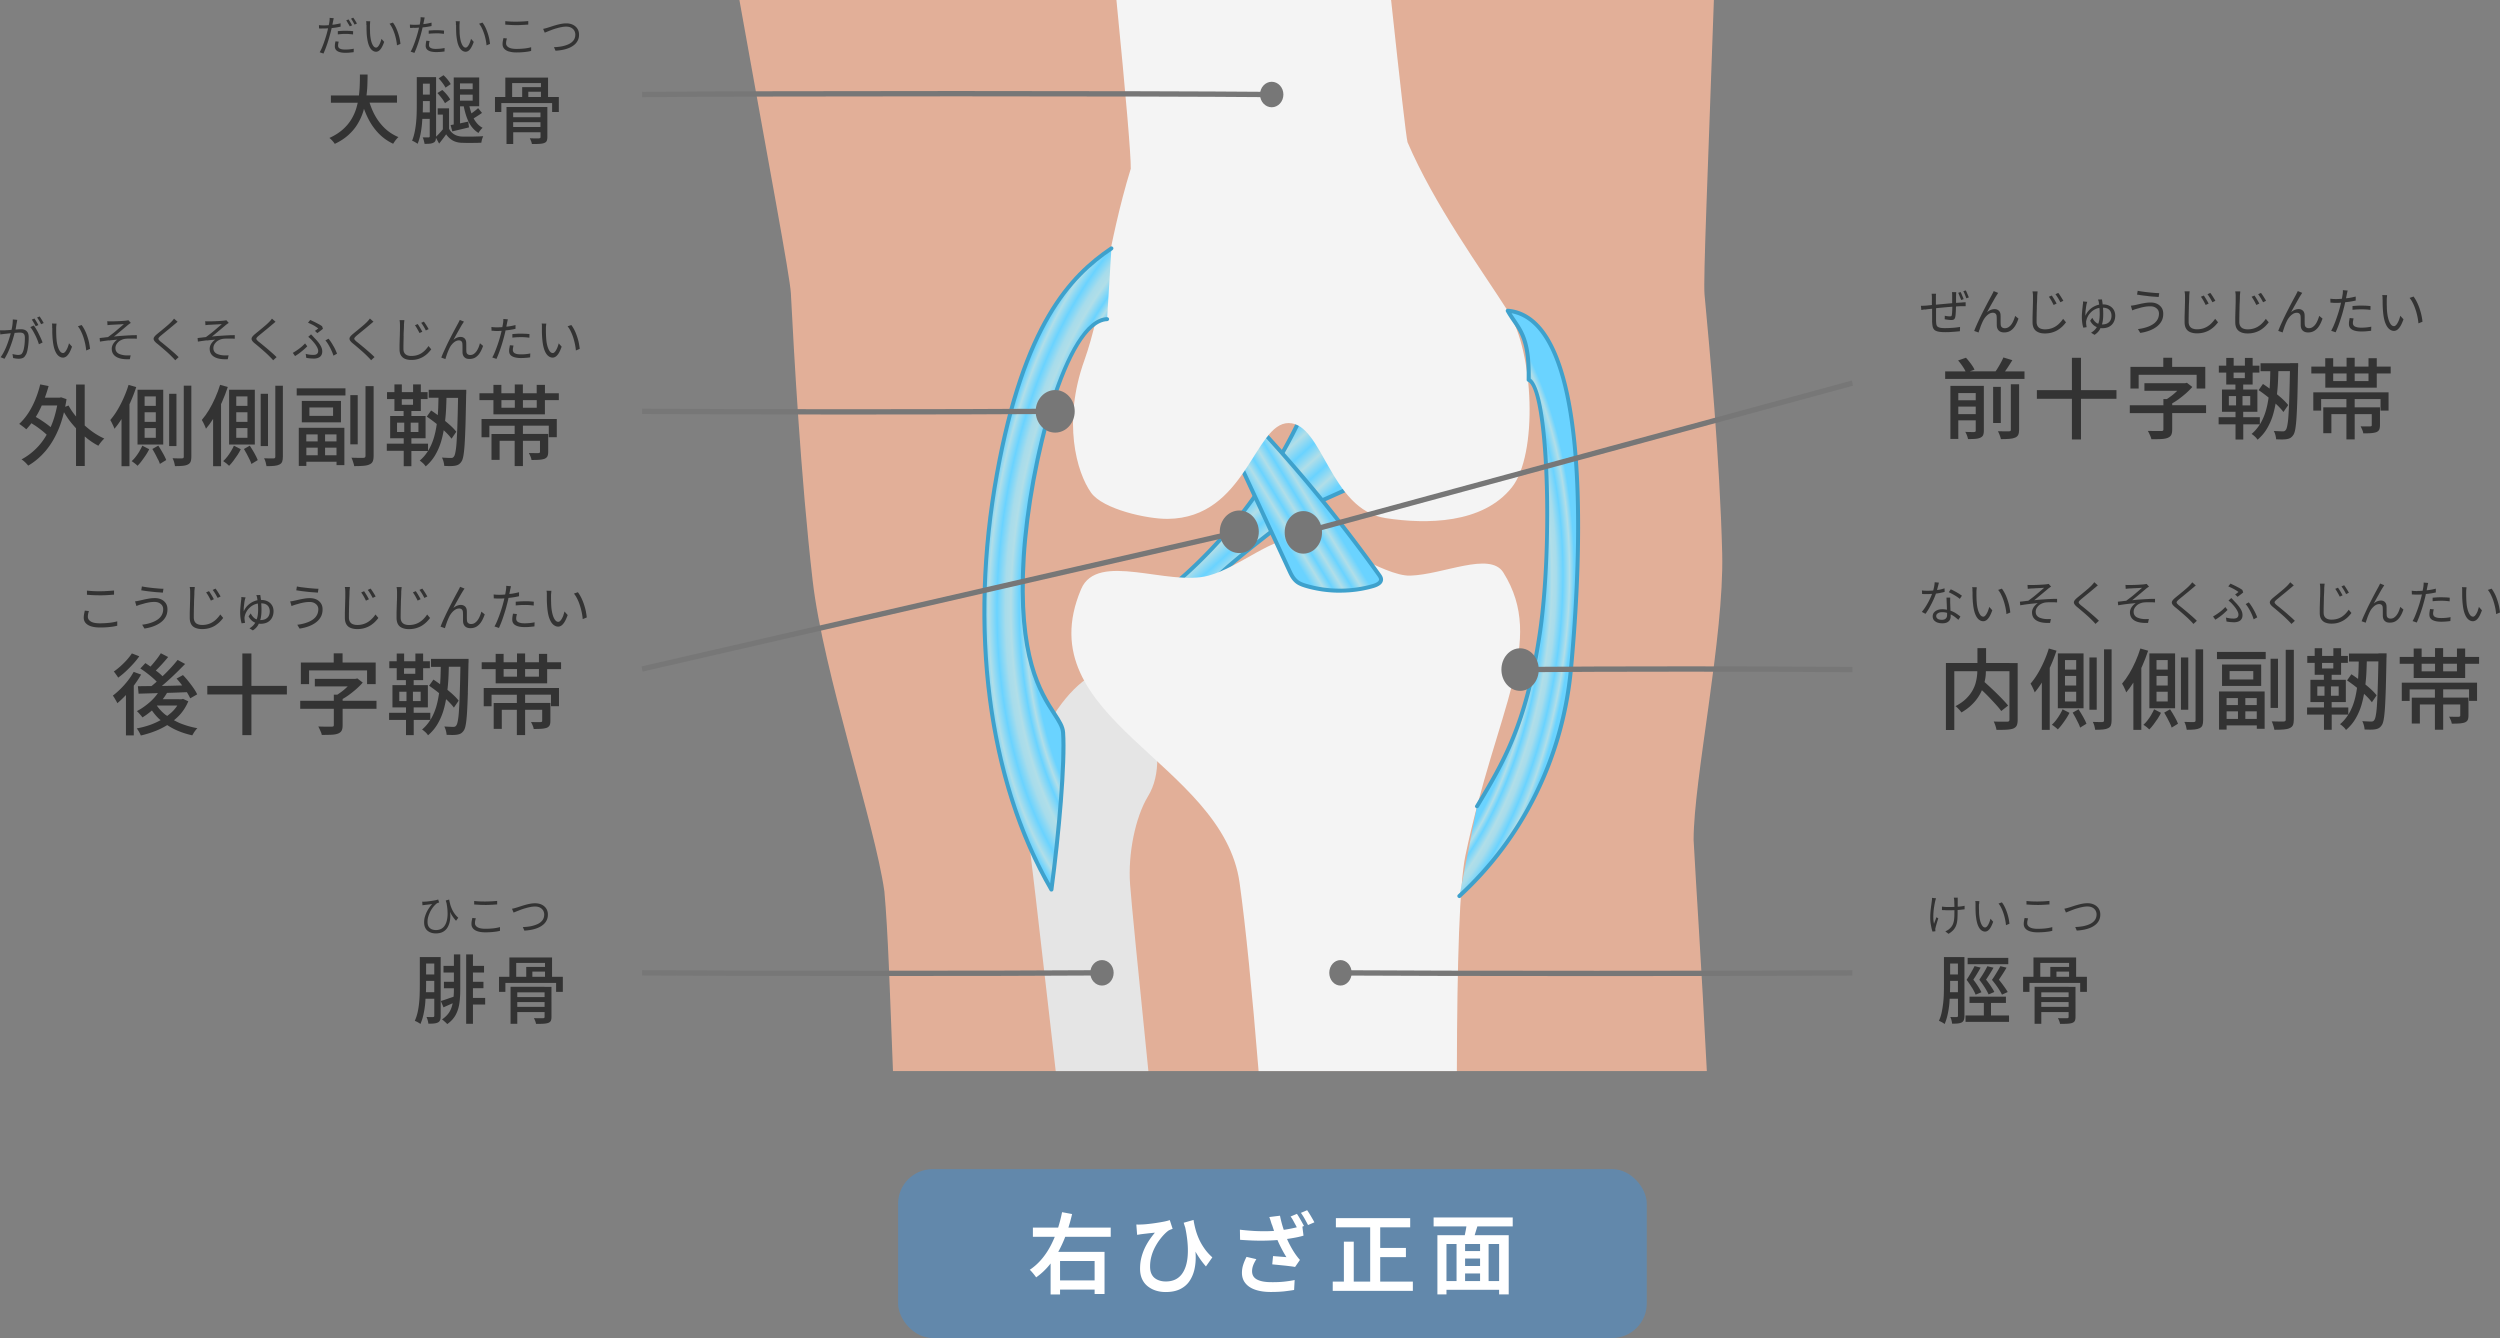 <svg xmlns="http://www.w3.org/2000/svg" xmlns:xlink="http://www.w3.org/1999/xlink" id="_レイヤー_2" data-name="レイヤー 2" viewBox="0 0 468.66 250.83"><rect x="0" y="0" width="468.66" height="250.83" fill="#808080" stroke="none"/><defs><radialGradient id="_名称未設定グラデーション_2" cx="230.14" cy="104.63" r="45.25" data-name="名称未設定グラデーション 2" fx="223.53" fy="104.63" gradientTransform="rotate(-173.32 227.938 142.346) scale(1 1.72)" gradientUnits="userSpaceOnUse"><stop offset=".83" stop-color="#6ad3ff"/><stop offset=".85" stop-color="#b1dee8"/><stop offset=".87" stop-color="#6ad3ff"/><stop offset=".9" stop-color="#b1dee8"/><stop offset=".92" stop-color="#a7dceb"/><stop offset=".95" stop-color="#6ad3ff"/><stop offset=".98" stop-color="#b1dee8"/><stop offset="1" stop-color="#6ad3ff"/></radialGradient><radialGradient xlink:href="#_名称未設定グラデーション_2" id="_名称未設定グラデーション_2-2" cx="-51.88" cy="-1557.2" r="41.42" data-name="名称未設定グラデーション 2" fx="-51.88" fy="-1557.2" gradientTransform="rotate(6.68 -23843.965 1332.134) scale(1 1.72)"/><linearGradient id="_名称未設定グラデーション_57" x1="231.15" x2="240.18" y1="90.73" y2="100.77" data-name="名称未設定グラデーション 57" gradientUnits="userSpaceOnUse"><stop offset="0" stop-color="#6ad3ff"/><stop offset=".15" stop-color="#b1dee8"/><stop offset=".33" stop-color="#6ad3ff"/><stop offset=".5" stop-color="#b1dee8"/><stop offset=".67" stop-color="#6ad3ff"/><stop offset=".84" stop-color="#b1dee8"/><stop offset="1" stop-color="#6ad3ff"/></linearGradient><linearGradient id="_名称未設定グラデーション_53" x1="243.59" x2="235.5" y1="92.27" y2="97.18" data-name="名称未設定グラデーション 53" gradientTransform="rotate(-.17 139.269 -731.158)" gradientUnits="userSpaceOnUse"><stop offset="0" stop-color="#6ad3ff"/><stop offset=".17" stop-color="#b1dee8"/><stop offset=".33" stop-color="#6ad3ff"/><stop offset=".5" stop-color="#b1dee8"/><stop offset=".67" stop-color="#6ad3ff"/><stop offset=".82" stop-color="#b1dee8"/><stop offset="1" stop-color="#6ad3ff"/></linearGradient><style>.cls-1{fill:#3ea1cc}.cls-2{fill:#f4f4f4}.cls-3{fill:#fff}.cls-5{fill:#777}.cls-7{fill:#333}</style></defs><g id="_レイヤー_1-2" data-name="レイヤー 1"><path d="M167.4 200.79h152.57c-1.04-20.54-2.01-34.4-2.48-43.34.01-11.44 5.74-38.08 5.36-53.68-.44-17.65-2.36-38.48-3.31-48.53-.27-2.83.65-23.62 1.75-55.25H138.61c5.59 31.33 9.48 51.78 9.65 55 .58 11.18 1.84 34.35 4.08 53.82 1.98 17.21 11.7 45.73 13.45 58.3.69 7.62 1.02 18.58 1.61 33.66Z" style="fill:#e2af98"/><path d="M220.63 109.11c9.91-8.49 18.1-19.54 23.78-32.06.34-.76.88-1.64 1.62-1.5.33.07.6.33.84.59l11.4 11.97c.22.23.45.51.42.84-.04.51-.65.54-1.08.7-4.33 1.62-8.01 3.46-11.92 5.11-3.21 1.36-5.01 3.07-7.83 5.28-5.4 4.22-10.84 8.49-15.3 13.94" style="fill:url(#_名称未設定グラデーション_57)"/><path d="M222.58 114.34c-.08 0-.17-.03-.24-.08a.379.379 0 0 1-.05-.53c4.5-5.51 10.02-9.82 15.35-14 .51-.4.99-.79 1.45-1.16 2.11-1.7 3.79-3.04 6.46-4.17 1.41-.6 2.8-1.22 4.19-1.85 2.44-1.1 4.96-2.23 7.74-3.27.11-.04.22-.07.34-.1.39-.11.49-.16.5-.27.01-.17-.15-.37-.32-.55l-11.4-11.97c-.19-.2-.42-.44-.64-.48-.47-.1-.92.65-1.21 1.29-5.69 12.55-13.95 23.68-23.88 32.19-.16.13-.39.12-.53-.04a.378.378 0 0 1 .04-.53c9.85-8.44 18.04-19.48 23.68-31.93.22-.48.89-1.93 2.04-1.71.46.09.79.44 1.04.7l11.4 11.97c.19.19.57.6.53 1.13-.05.66-.65.82-1.04.93-.09.03-.19.05-.27.08-2.75 1.03-5.26 2.16-7.69 3.25-1.4.63-2.79 1.25-4.21 1.85-2.58 1.09-4.21 2.4-6.28 4.07-.46.37-.94.76-1.46 1.16-5.3 4.15-10.79 8.44-15.24 13.88a.37.37 0 0 1-.29.14Z" class="cls-1"/><path d="M197.91 200.79h17.37c-1.92-18.81-3.18-31.58-3.43-34.99-.42-5.77.99-12.61 3.35-16.51 5.03-8.14-1.97-23.08-6.14-23.71-7.77-1.16-18.89 16.45-16.59 28.86.26 1.41 2.34 19.2 5.44 46.36Z" style="fill:#e5e5e5"/><path d="M232.38 165.5c1.16 8.34 2.35 20.47 3.56 35.29h37.17c.04-20.63.52-35.25 1.6-40.4 5.83-27.78 15.2-40.12 7.11-53.07-2.5-3.99-11.25.4-17.46.59-4.95.16-15.57-7.53-19.92-7.41-6.26.18-11.84 5.75-17.88 7.41-7.57 2.07-20.85-4.65-23.89 2.53-10.34 24.37 26.56 32.33 29.71 55.06Z" class="cls-2"/><path d="M233.91 77.93c8.94 9.44 17.15 19.42 24.58 29.83.2.28.41.59.39.93-.04.63-.82.99-1.5 1.18-4.01 1.16-8.44 1.15-12.45-.01-.62-.18-1.24-.39-1.74-.76-.74-.55-1.14-1.37-1.5-2.16-4.5-9.7-8.99-19.39-13.49-29.09" style="fill:url(#_名称未設定グラデーション_53)"/><path d="M251.18 111.11c-2.15 0-4.3-.3-6.35-.89-.64-.19-1.31-.41-1.86-.82-.84-.62-1.27-1.55-1.62-2.31l-13.49-29.08a.38.38 0 0 1 .18-.5c.19-.09.41 0 .5.18l13.49 29.08c.33.71.7 1.51 1.39 2.02.46.34 1.05.54 1.63.7 3.94 1.15 8.29 1.15 12.24.01.76-.22 1.21-.53 1.23-.84.01-.2-.14-.43-.32-.69a279.833 279.833 0 0 0-24.54-29.78.377.377 0 0 1 .01-.53c.15-.14.39-.14.53.01 8.92 9.43 17.2 19.47 24.61 29.86.21.29.49.69.46 1.17-.04.68-.64 1.19-1.77 1.52-2.03.59-4.17.88-6.3.88Z" class="cls-1"/><path d="M263.85 26.6c-.25-.98-1.37-10.78-3.07-26.6h-51.49c1.74 17.64 2.74 29.19 2.69 31.63-4.35 14.11-5.29 26.4-8.71 35.95-4.1 11.46-1.46 20.95 1.27 24.78 2.21 3.11 10.54 4.95 14.35 4.91 14.71-.14 16.24-17.96 22.68-17.96s7.69 16.2 18.19 17.82c7.62 1.17 18.21 1.1 23.66-5.77 4.89-6.16 4.19-25.35-.79-33.12-5.01-7.83-13.74-19.83-18.8-31.65Z" class="cls-2"/><path d="M207.54 59.83c-7.78.27-14.6 27.51-15.64 44.62-1.55 25.56 7.1 28.77 7.38 32.87.41 5.89-.87 19.66-2.18 29.45-13.1-22.55-14.94-51.78-10.2-77.96 4.71-26.03 12.44-36.15 21.45-42.24" style="fill:url(#_名称未設定グラデーション_2)"/><path d="M197.09 167.14c-.13 0-.26-.07-.32-.19-11.82-20.34-15.56-48.85-10.24-78.21 5.07-28 13.77-37.19 21.61-42.49.17-.12.4-.07.52.1s.07.4-.1.52c-7.71 5.21-16.28 14.28-21.29 42-5.2 28.73-1.7 56.62 9.6 76.74 1.32-10.15 2.41-22.81 2.04-28.27-.07-.99-.71-1.98-1.59-3.34-2.59-4-6.94-10.69-5.79-29.58 1.08-17.72 8-44.69 16-44.97.22.02.38.16.39.36s-.16.38-.36.39c-7.32.25-14.2 26.62-15.27 44.26-1.13 18.64 3.13 25.2 5.67 29.12.95 1.46 1.63 2.51 1.71 3.7.39 5.71-.8 19.17-2.19 29.53-.02.16-.14.29-.3.32h-.07Z" class="cls-1"/><path d="M276.88 151.19c5.03-8.39 9.23-15.36 11.77-32.31 2.44-16.24 1.72-46.06-2.07-47.68.19-8.66-2.1-9.68-3.92-12.95 15.83 1.31 13.86 45.86 11.84 67.27-1.6 17-9.47 31.98-20.91 42.45" style="fill:url(#_名称未設定グラデーション_2-2)"/><path d="M273.58 168.35c-.1 0-.2-.04-.28-.12a.378.378 0 0 1 .02-.53c11.86-10.87 19.25-25.86 20.79-42.21 1.45-15.35 3.79-52.28-5.7-63.63-1.46-1.74-3.15-2.79-5.05-3.14.25.4.51.78.76 1.15 1.51 2.21 2.95 4.31 2.83 11.12 3.98 2.82 4.33 32.85 2.06 47.95-2.54 16.97-6.82 24.1-11.77 32.36-.11.18-.36.28-.54.17-.18-.11-.26-.3-.15-.47l.05-.08c4.91-8.19 9.15-15.27 11.67-32.09 2.57-17.14 1.45-45.87-1.85-47.28a.383.383 0 0 1-.23-.35c.15-6.75-1.23-8.77-2.69-10.9-.39-.57-.8-1.17-1.18-1.86a.389.389 0 0 1 .01-.39c.08-.12.2-.18.35-.17 2.41.2 4.53 1.38 6.31 3.5 9.68 11.56 7.33 48.73 5.87 64.18-1.56 16.54-9.03 31.7-21.03 42.7-.07.07-.16.1-.25.1Z" class="cls-1"/><rect width="140.35" height="31.66" x="168.36" y="219.17" rx="6.48" ry="6.48" style="fill:#6288ab"/><path d="m199.11 227.24 1.87.35a34.31 34.31 0 0 1-.97 3.39c-.38 1.12-.84 2.2-1.38 3.24s-1.17 2.01-1.89 2.9c-.72.89-1.55 1.67-2.5 2.34-.09-.13-.2-.29-.34-.46-.14-.18-.28-.35-.43-.52a6.13 6.13 0 0 0-.42-.44c.88-.59 1.65-1.3 2.32-2.11.67-.81 1.24-1.7 1.72-2.66s.89-1.95 1.22-2.97c.33-1.02.59-2.05.79-3.07Zm-5.48 2.89h14.59v1.73h-14.59v-1.73Zm3.32 4.55h10.11v7.9h-1.86v-6.19h-6.48v6.27h-1.77v-7.99Zm1.06 5.35h7.84v1.72h-7.84v-1.72ZM213.02 229.55c.29.02.59.02.92 0 .39-.01.83-.04 1.33-.1.5-.05 1.01-.12 1.53-.2.52-.08 1-.16 1.44-.25s.79-.18 1.05-.28l.54 1.65c-.11.03-.25.08-.4.14s-.3.13-.42.21c-.23.17-.49.4-.78.7-.29.3-.59.66-.9 1.08s-.59.89-.86 1.4c-.26.52-.48 1.07-.63 1.66-.16.59-.24 1.21-.24 1.86 0 .51.07.94.22 1.29s.36.65.64.87c.27.22.59.38.95.49s.73.16 1.13.16c1.28 0 2.25-.43 2.94-1.29.68-.86 1.08-2.08 1.18-3.66s-.08-3.42-.55-5.54l1.73 2.9c.18.9.28 1.81.31 2.72.03.91-.05 1.78-.23 2.59-.18.81-.49 1.54-.92 2.19s-1.02 1.15-1.76 1.52c-.74.37-1.65.55-2.72.55-.66 0-1.28-.09-1.86-.28a4.69 4.69 0 0 1-1.53-.82c-.45-.36-.79-.81-1.04-1.36s-.37-1.19-.37-1.91.07-1.36.22-1.98.35-1.2.6-1.76c.25-.55.55-1.08.88-1.58.33-.5.7-.98 1.08-1.44-.23.02-.5.05-.8.08-.3.03-.59.07-.87.1s-.5.06-.68.08c-.18.02-.34.04-.49.07s-.31.05-.49.08l-.15-1.93Zm10.73-.84c.08.52.19 1.06.34 1.64s.35 1.17.61 1.77c.26.61.59 1.21 1.01 1.82.41.61.93 1.2 1.56 1.77l-1.2 1.7c-.59-.67-1.14-1.41-1.64-2.23-.5-.81-.96-1.72-1.37-2.71-.41-.99-.8-2.07-1.16-3.25l1.87-.53ZM232.42 230.52c1 .12 1.95.2 2.84.25.89.04 1.73.05 2.51.03.78-.02 1.49-.07 2.13-.15.48-.06.97-.12 1.45-.21.48-.08.96-.18 1.44-.29.47-.11.92-.23 1.34-.36l.23 1.85c-.36.11-.76.21-1.2.3-.44.09-.89.17-1.34.24-.45.07-.89.14-1.32.19-1.09.12-2.29.19-3.61.21-1.32.02-2.79-.04-4.42-.16l-.03-1.9Zm3.1 5.53c-.25.4-.45.78-.59 1.15-.14.37-.21.73-.21 1.1 0 .72.31 1.24.94 1.57.63.33 1.52.49 2.67.49.88.01 1.68-.02 2.41-.1s1.38-.18 1.96-.3l-.1 1.86c-.48.09-1.09.17-1.82.26-.73.08-1.59.12-2.57.12-1.1 0-2.05-.14-2.86-.41-.81-.27-1.43-.68-1.87-1.22-.44-.54-.66-1.19-.66-1.96 0-.49.07-.98.22-1.46s.36-.99.64-1.53l1.85.43Zm2.92-6.44c-.07-.19-.14-.41-.22-.68-.08-.26-.17-.52-.27-.78l2-.25a21.088 21.088 0 0 0 .64 2.45c.13.4.26.78.38 1.15.25.69.56 1.37.92 2.04.36.67.69 1.2.98 1.61.13.19.27.37.4.54.14.18.28.34.42.5l-.91 1.32c-.22-.04-.5-.09-.85-.13s-.72-.09-1.12-.13l-1.2-.12c-.4-.04-.77-.07-1.11-.11l.15-1.55c.29.02.59.05.91.07.32.03.62.05.91.07.29.02.52.04.69.07-.21-.33-.43-.71-.66-1.13-.23-.42-.46-.87-.68-1.33-.22-.46-.42-.93-.59-1.4-.18-.46-.33-.88-.45-1.25-.13-.37-.23-.69-.32-.96Zm4.69-2.05c.14.2.29.43.45.71.16.27.32.55.47.82.15.28.29.52.4.73l-1.21.53c-.11-.23-.24-.48-.39-.76-.15-.27-.3-.55-.45-.83-.15-.27-.31-.51-.46-.71l1.19-.5Zm1.91-.69c.15.21.31.45.48.73.17.27.33.55.49.83.16.27.29.51.39.71l-1.19.51c-.18-.35-.39-.74-.63-1.17-.24-.43-.48-.8-.71-1.11l1.17-.5ZM249.84 240.26h15.02v1.73h-15.02v-1.73Zm.59-11.91h13.93v1.73h-13.93v-1.73Zm1.5 4.42h1.85v8.42h-1.85v-8.42Zm4.93-3.73h1.88v12.08h-1.88v-12.08Zm.87 4.9h5.83v1.73h-5.83v-1.73ZM268.75 228.23h14.83v1.68h-14.83v-1.68Zm.71 3.33h13.37v11.09h-1.8v-9.45h-9.87v9.45h-1.7v-11.09Zm1.11 8.6h11.29v1.63h-11.29v-1.63Zm2.48-7.54h1.6v8.28h-1.6v-8.28Zm.78 1.91h4.32v1.4h-4.32v-1.4Zm0 2.8h4.36v1.4h-4.36v-1.4ZM275 229l2.1.45c-.19.58-.37 1.17-.55 1.77-.18.6-.35 1.11-.52 1.54l-1.62-.45c.08-.31.16-.65.24-1.04.08-.39.16-.78.22-1.18.07-.4.11-.77.13-1.1Zm2.46 3.61h1.6v8.27h-1.6v-8.27Z" class="cls-3"/><ellipse cx="238.4" cy="17.72" class="cls-5" rx="2.19" ry="2.39"/><path d="M238.39 18.22c-23.89-.21-94.48-.21-118.02 0v-1c23.54-.21 94.14-.21 118.03 0v1Z" class="cls-5"/><ellipse cx="206.58" cy="182.37" class="cls-5" rx="2.19" ry="2.39"/><path d="M163.44 182.97c-17.02 0-34.03-.03-43.07-.1v-1c18.09.14 68.04.14 86.21 0v1c-9.08.07-26.12.1-43.14.1Z" class="cls-5"/><ellipse cx="197.81" cy="77.11" class="cls-5" rx="3.66" ry="3.99"/><path d="M159.05 77.71c-14.84 0-29.66-.03-38.69-.1v-1c18.05.14 59.3.14 77.44 0v1c-9.06.07-23.91.1-38.75.1Z" class="cls-5"/><ellipse cx="244.33" cy="99.8" class="cls-5" rx="3.5" ry="3.99"/><path d="m244.43 100.29-.2-.98 102.93-27.98.2.98-102.93 27.98z" class="cls-5"/><ellipse cx="284.96" cy="125.52" class="cls-5" rx="3.5" ry="3.99"/><path d="M347.26 126.02c-17.42-.14-44.78-.14-62.3 0v-1c17.51-.14 44.88-.14 62.3 0v1Z" class="cls-5"/><ellipse cx="232.32" cy="99.69" class="cls-5" rx="3.66" ry="3.99"/><path d="m120.46 125.9-.19-.98L232.22 99.2l.19.98-111.95 25.72z" class="cls-5"/><ellipse cx="251.29" cy="182.37" class="cls-5" rx="2.1" ry="2.39"/><path d="M299.31 182.98c-19.62 0-39.25-.04-48.02-.1v-1c17.54.14 78.53.14 95.97 0v1c-8.72.07-28.32.1-47.95.1Z" class="cls-5"/><path d="M368.86 179.56h7.62v1.19h-7.62zM373.24 188.02h2.8v-1.18h-6.83v1.18h2.69v2.34h-3.43v1.2h8.15v-1.2h-3.38v-2.34zM367.04 179.42h-2.62v5.09c0 .51 0 1.07-.02 1.66-.01.59-.05 1.2-.12 1.81s-.16 1.21-.28 1.78c-.12.57-.29 1.11-.52 1.61.1.04.22.09.36.16s.27.14.39.22c.13.07.23.15.32.22.22-.52.41-1.1.55-1.73.14-.63.25-1.28.32-1.96.04-.36.05-.7.07-1.05h1.56v3.2c0 .08-.02.14-.05.17s-.1.05-.19.06h-.46c-.23 0-.48 0-.75-.01.07.11.12.25.17.4s.09.31.12.46c.03.15.05.28.06.39.44 0 .8 0 1.09-.04.29-.03.53-.1.72-.2.19-.1.32-.25.39-.46.07-.2.11-.46.11-.76v-11.02h-1.21Zm0 1.21v2.05h-1.46v-2.05h1.46Zm-1.49 5.37c.02-.53.03-1.04.03-1.5v-.62h1.46V186h-1.49ZM369.69 185.16c.3.5.52.93.67 1.3l1.09-.45c-.15-.31-.36-.68-.64-1.12-.28-.43-.57-.85-.88-1.24a31.968 31.968 0 0 0 1.37-2.26l-1.14-.28a23.302 23.302 0 0 1-.93 1.67c-.19.31-.37.61-.56.9.36.49.7.98 1 1.47ZM375.3 186.46l1.07-.49c-.11-.21-.26-.44-.43-.69a21.947 21.947 0 0 0-1.22-1.62c.23-.35.48-.72.74-1.12.26-.4.49-.78.69-1.14l-1.15-.28c-.11.21-.25.47-.43.76-.17.29-.36.6-.55.91s-.39.61-.6.9c.4.48.77.96 1.11 1.47.34.5.59.94.77 1.31Z" class="cls-7"/><path d="m373.71 181.41-1.15-.28c-.1.21-.24.47-.4.76-.16.29-.34.59-.53.89-.19.3-.39.6-.58.89.37.48.72.96 1.03 1.46.31.5.55.93.71 1.29l1.07-.46a4.18 4.18 0 0 0-.39-.69c-.16-.26-.34-.53-.54-.81s-.4-.55-.62-.81a35.688 35.688 0 0 0 1.4-2.23ZM387.79 184.99h-6.38v6.94h1.26v-2.2h5.12v.88c0 .09-.02.16-.06.2-.04.04-.11.06-.22.07h-1c-.24 0-.48-.01-.72-.02.08.15.16.33.24.53.08.21.13.39.15.55.53 0 .99 0 1.37-.03.38-.02.68-.07.91-.15.24-.09.41-.22.49-.39.08-.17.13-.41.13-.73V185h-1.28Zm0 1.04v.88h-5.12v-.88h5.12Zm-5.12 2.72v-.9h5.12v.9h-5.12Z" class="cls-7"/><path d="M389.21 179.49h-8.01v3.63h-1.94v2.82h1.19v-1.68h9.51v1.68h1.26v-2.82h-2.02v-3.63Zm-1.33 3.63h-2.37v-.98h2.37v.98Zm-5.4-2.61h5.4v.76h-3.52v1.85h-1.88v-2.61ZM362.77 172.58c-.08.23-.15.42-.21.6-.08-.33-.12-.69-.13-1.06-.01-.37 0-.75.03-1.13s.08-.75.14-1.11c.06-.36.12-.68.19-.97.02-.08.04-.16.07-.26s.05-.19.07-.26l-.75-.07v.25c0 .1-.02.19-.03.29-.03.22-.06.5-.11.84-.05.34-.09.71-.13 1.11s-.06.83-.06 1.27c0 .33.02.67.07 1 .05.33.11.63.17.91s.13.49.18.65l.55-.06s0-.09-.01-.14c0-.05 0-.09-.01-.14v-.17c0-.07.02-.13.04-.19.03-.13.07-.31.13-.51.06-.21.12-.42.19-.65.07-.23.14-.43.2-.62l-.35-.21c-.08.2-.15.41-.23.64ZM367 169.96v-1.46c0-.07 0-.15.02-.22h-.75c.01.06.02.14.04.22.02.08.03.17.03.26.01.08.02.21.02.39 0 .18.01.38.02.59v.27c-.35.02-.69.02-1.02.02h-.45c-.16 0-.31-.02-.46-.03-.15-.02-.28-.03-.4-.05v.65c.12.01.25.02.41.02.15 0 .31.01.47.02h.43c.34 0 .68 0 1.02-.02v.25c0 .39 0 .74-.02 1.05-.02.31-.05.6-.11.86s-.15.5-.27.71c-.12.21-.29.42-.51.61-.1.1-.22.19-.37.28-.15.09-.29.16-.42.22l.59.46c.43-.25.76-.53 1-.82.23-.29.4-.61.5-.96.1-.34.16-.72.18-1.11.02-.4.03-.83.03-1.29v-.29l.43-.03c.33-.03.62-.07.88-.1v-.66c-.26.06-.56.11-.89.14-.14.02-.28.02-.42.03ZM376.36 171.44c-.09-.3-.19-.58-.3-.86s-.23-.54-.36-.78-.27-.46-.42-.64l-.63.22c.19.23.37.51.52.82.16.32.29.66.41 1.01a10.062 10.062 0 0 1 .47 2.23l.65-.27c-.03-.27-.07-.55-.12-.84-.06-.29-.13-.59-.22-.88ZM371.02 169.46c0-.1.02-.19.02-.29 0-.1.02-.18.03-.24l-.78-.02c.03.1.04.22.05.36v.97c0 .25.01.51.02.78s.03.53.06.77c.08.69.2 1.25.37 1.67s.38.72.61.9c.24.19.48.28.73.28.18 0 .36-.06.53-.18.17-.12.34-.31.5-.58s.33-.63.49-1.09l-.51-.57c-.05.2-.11.4-.18.59-.07.2-.15.37-.24.53-.09.16-.18.29-.28.38-.1.09-.2.14-.3.14-.19 0-.36-.09-.5-.28-.15-.19-.27-.45-.38-.79-.1-.34-.17-.73-.22-1.17-.02-.23-.04-.45-.04-.68 0-.23-.01-.45-.02-.66v-.57c0-.07 0-.15.01-.25ZM379.89 169.56l1 .06c.35.02.73.03 1.13.03.25 0 .51 0 .78-.02s.52-.02.76-.04.46-.03.64-.04v-.66c-.19.02-.41.03-.65.05s-.49.03-.75.04-.52.02-.78.02c-.4 0-.79 0-1.15-.02s-.69-.04-.98-.08v.66ZM379.44 172.61c-.04.19-.06.39-.06.6 0 .34.1.62.31.86.2.23.5.41.89.53s.85.18 1.4.18c.39 0 .75-.01 1.1-.04.34-.02.66-.06.94-.1.28-.04.52-.09.71-.15v-.69c-.21.06-.46.12-.75.17-.29.05-.6.09-.95.11-.34.03-.7.04-1.07.04-.65 0-1.13-.1-1.45-.29-.32-.19-.48-.44-.48-.75 0-.15.01-.3.04-.45.03-.15.07-.31.12-.47l-.65-.07c-.04.16-.08.34-.11.53ZM392.54 169.57c-.36-.17-.77-.25-1.22-.25-.29 0-.6.03-.93.09-.33.06-.66.14-.97.23-.32.09-.61.18-.88.27-.27.09-.49.16-.66.21-.15.05-.3.09-.45.13-.15.04-.29.07-.44.1l.3.71c.13-.05.31-.12.53-.21.23-.09.48-.19.77-.3.29-.11.59-.21.91-.3.32-.09.63-.17.95-.23.31-.06.6-.09.86-.09.37 0 .68.07.93.2.26.13.45.32.59.54.13.23.2.48.2.76 0 .41-.11.77-.32 1.06-.22.29-.51.53-.88.71-.37.18-.8.32-1.28.42-.48.09-.99.15-1.52.16l.29.67c.5-.03.96-.09 1.41-.18.44-.09.85-.22 1.21-.38.37-.16.68-.36.95-.59s.47-.5.62-.81c.15-.31.22-.65.22-1.04 0-.45-.11-.84-.32-1.15-.21-.32-.5-.56-.86-.73ZM373.64 72.52h1.44v6.78h-1.44zM367.07 67.57c.31.35.61.75.9 1.18.22.33.38.61.5.87h-3.82v1.42h14.87v-1.42h-3.65c.12-.17.24-.34.37-.53.35-.52.68-1.04 1-1.57l-1.68-.51c-.12.3-.28.62-.47.97-.19.35-.39.7-.6 1.04-.13.22-.26.41-.39.59h-4.82l.87-.31c-.14-.32-.37-.69-.68-1.11-.31-.42-.62-.8-.92-1.13l-1.47.51ZM370.32 80.92s-.11.06-.22.07c-.11.01-.32.01-.64 0-.32 0-.67-.01-1.04-.03.11.18.21.4.31.66s.17.5.2.69c.54 0 1-.01 1.37-.04.37-.03.69-.1.94-.22.25-.11.43-.27.52-.48.09-.21.14-.5.14-.86v-8.38h-6.27v9.95h1.48V78.8h3.27v1.9c0 .1-.02.17-.06.21Zm.06-7.24v1.35h-3.27v-1.35h3.27Zm-3.27 3.96v-1.42h3.27v1.42h-3.27Z" class="cls-7"/><path d="M376.96 80.55c0 .12-.02.2-.07.24s-.14.06-.27.07c-.13.01-.4.01-.79 0-.4 0-.82-.01-1.29-.02.11.2.22.44.33.73.11.29.19.54.23.75.62 0 1.14-.02 1.58-.05.44-.03.8-.11 1.07-.23.29-.12.48-.29.59-.52.11-.23.17-.55.17-.96v-8.53h-1.55v8.51ZM390.11 67.07h-1.7v6.07h-6.57v1.62h6.57v7.62h1.7v-7.62h6.65v-1.62h-6.65v-6.07zM400.92 70.26h10.87v2.57h1.62v-4.06h-6.21v-1.71h-1.66v1.71h-6.16v4.06h1.54v-2.57z" class="cls-7"/><path d="M407.22 75.61c.36-.21.72-.43 1.08-.69.51-.37 1-.76 1.46-1.16.46-.41.87-.81 1.22-1.22l-1.01-.78-.36.08H402v1.42h6.16c-.31.3-.63.59-.99.87-.32.25-.64.47-.96.68h-.65v1.16h-6.3v1.48h6.3v3.04c0 .11-.03.19-.08.24-.06.05-.16.07-.31.07h-1.48c-.35-.01-.7-.02-1.05-.02.09.14.18.31.26.49s.17.37.25.56c.08.19.13.36.15.51.7 0 1.3-.01 1.79-.03.49-.02.9-.09 1.23-.21.34-.13.58-.32.7-.56.13-.24.19-.58.19-1.01v-3.09h6.35v-1.48h-6.35v-.36ZM429.3 68.1h-5.53v1.49h1.83c-.01.63-.03 1.26-.05 1.92-.02.45-.05.9-.08 1.34-.42-.31-.84-.61-1.25-.87l-.81 1.16c.57.38 1.16.82 1.76 1.3.04.03.07.06.11.09-.12.85-.28 1.67-.51 2.46a10.7 10.7 0 0 1-1.02 2.4c-.03.05-.07.1-.11.15v-1.33h-3.12V77.2h2.66v-4.17h-2.66v-.94h1.77v-2.24h1.27v-1.3h-1.27V67.1h-1.45v1.45h-2.11V67.1h-1.39v1.45h-1.39v1.3h1.39v2.24h1.72v.94h-2.52v4.17h2.54v1.01h-3.17v1.34h3.17v2.85h1.45v-2.85h3.11c-.42.67-.93 1.28-1.55 1.8.2.12.4.29.62.49s.38.41.5.59c.73-.62 1.33-1.33 1.8-2.14s.85-1.68 1.12-2.62c.19-.65.34-1.32.46-2.01.08.07.16.15.24.22.51.49.92.94 1.23 1.36l.89-1.3c-.31-.41-.73-.84-1.25-1.31-.27-.24-.56-.48-.85-.72.08-.72.15-1.45.18-2.17.04-.74.06-1.45.08-2.16h2.17c-.03 1.66-.06 3.1-.1 4.32-.04 1.47-.09 2.66-.15 3.58-.05.92-.12 1.62-.21 2.1-.08.48-.17.8-.27.94-.08.13-.16.22-.25.27-.09.05-.2.07-.32.07-.17 0-.4 0-.71-.02-.31-.01-.64-.03-1.01-.05.12.22.22.48.3.78s.12.56.13.78c.38.02.76.03 1.11.03s.66-.02.92-.07c.26-.04.49-.12.68-.24.19-.12.37-.31.54-.57.14-.21.26-.58.35-1.1s.17-1.26.23-2.21.11-2.18.16-3.7c.04-1.51.08-3.37.12-5.58.01-.07.02-.17.02-.3v-.53h-1.52Zm-10.58 1.75h2.11v1.04h-2.11v-1.04Zm3.12 6.15h-1.45v-1.75h1.45V76Zm-4.01-1.75h1.35V76h-1.35v-1.75ZM447.77 76.97v-3.42h-14.11v3.42h1.47v-2.16h4.74v1.55h-4.34v4.85h1.52v-3.58h2.82v4.74h1.55v-4.74h3.2v2.06c0 .09-.02.15-.06.18-.04.03-.12.05-.24.07h-.68c-.34 0-.71 0-1.11-.02.1.19.2.4.3.64.1.24.17.46.2.68.56 0 1.04-.01 1.44-.04.4-.03.73-.09 1.01-.19.26-.11.44-.27.54-.47.09-.2.14-.48.14-.83v-3.35h-4.74v-1.55h4.85v2.16h1.5ZM433.29 68.72v1.29h2.62v2.66h9.65v-2.66h2.61v-1.29h-2.61v-1.57h-1.55v1.57h-2.59v-1.65h-1.52v1.65h-2.51v-1.57h-1.49v1.57h-2.62Zm10.72 1.29v1.42h-2.59v-1.42h2.59Zm-4.11 0v1.42h-2.51v-1.42h2.51ZM368.61 55.92l.47-.16c-.04-.13-.1-.28-.17-.44s-.13-.31-.2-.47c-.07-.16-.14-.29-.2-.41l-.46.15c.1.18.2.39.3.64s.19.48.26.69ZM360.87 58.03c.12-.01.22-.03.32-.04.2-.03.47-.06.79-.09.07 0 .15-.02.22-.02V60.25c.01.38.05.7.1.95s.16.46.32.62c.16.16.4.27.72.34.32.07.76.11 1.31.11.32 0 .66 0 1-.03.34-.02.67-.04.98-.07s.57-.05.78-.07l.03-.81c-.2.04-.46.07-.77.11-.31.04-.65.06-1 .08-.36.02-.7.03-1.04.03-.41 0-.73-.02-.96-.08s-.39-.13-.49-.24-.16-.25-.19-.42c-.02-.17-.04-.39-.05-.65v-2.34c.05 0 .1 0 .15-.02l1.26-.12c.44-.04.87-.08 1.29-.11l.35-.03c0 .13 0 .25-.01.38 0 .24-.02.46-.03.67-.01.21-.03.37-.06.5-.01.11-.05.18-.1.21s-.14.05-.26.05c-.11 0-.25-.01-.43-.03a4.34 4.34 0 0 1-.52-.09l-.02.66c.09.02.21.04.36.06l.47.06c.16.02.3.02.42.02.21 0 .38-.04.49-.12.11-.08.19-.22.24-.43.03-.16.06-.38.08-.64s.03-.53.04-.82c0-.19.01-.36.02-.53.04 0 .1 0 .14-.01.36-.02.67-.04.92-.04h.75v-.74c-.11 0-.24.01-.37.02-.13 0-.25.02-.38.03-.31.02-.67.04-1.05.07V55.46c0-.08.01-.16.01-.24 0-.09 0-.17.01-.25 0-.08.01-.15.02-.2h-.81c.01.06.02.13.03.21 0 .08.01.17.01.26v1.6c-.37.03-.74.06-1.12.1-.53.05-1.03.09-1.53.14-.14.01-.27.03-.4.04v-1.7c0-.13.02-.24.03-.35h-.83c.02.14.03.27.04.39s.01.26.01.4V57.18a.99.99 0 0 0-.18.02c-.39.04-.68.07-.89.09l-.51.03c-.17.01-.33.01-.48.01l.08.78c.09-.01.19-.03.3-.05.11-.02.23-.04.35-.05Z" class="cls-7"/><path d="M367.48 55.79c.06.16.12.31.16.45l.47-.16c-.04-.13-.1-.28-.17-.44s-.13-.32-.2-.48-.13-.3-.19-.41l-.46.14c.06.13.13.27.19.43.06.16.13.32.19.48ZM371.07 61.86c.06-.18.13-.38.2-.59s.16-.41.24-.61c.09-.2.16-.37.23-.5.12-.25.28-.5.47-.73s.41-.43.65-.58c.24-.15.48-.22.74-.22.21 0 .38.06.5.18s.18.28.2.49c.01.17.02.36.02.57v.64c0 .22 0 .42.01.6.01.19.06.38.15.56.09.18.23.34.43.46.2.12.47.19.8.19.46 0 .86-.11 1.2-.33s.63-.53.87-.92.44-.84.61-1.34l-.63-.51c-.06.25-.15.51-.26.78-.11.27-.24.53-.4.76-.16.23-.35.42-.56.56-.21.14-.45.21-.71.21-.2 0-.38-.05-.52-.16-.15-.1-.23-.28-.25-.52-.01-.16-.02-.34-.02-.54v-.62c0-.21 0-.41-.01-.6-.01-.37-.12-.66-.33-.85s-.47-.29-.78-.29c-.23 0-.46.04-.71.14-.24.09-.48.24-.71.45.12-.23.26-.5.42-.79.16-.29.33-.59.5-.89s.33-.58.48-.85c.15-.26.28-.47.38-.63.06-.09.11-.18.17-.26.05-.09.1-.15.14-.21l-.84-.34c-.06.14-.12.27-.18.38s-.12.23-.18.35c-.08.15-.21.38-.37.68-.17.3-.35.65-.56 1.05-.21.4-.42.82-.65 1.26-.23.45-.45.9-.67 1.35-.21.45-.41.88-.6 1.3-.18.41-.33.78-.45 1.1l.82.29c.03-.12.08-.27.14-.46ZM384.71 56.64c.1.18.19.36.27.53l.56-.26c-.08-.15-.17-.32-.28-.51-.11-.19-.22-.38-.34-.56-.11-.18-.21-.33-.29-.44l-.54.23c.11.15.21.3.32.48s.21.35.3.53ZM385.97 56.15c.1.18.19.35.28.51l.55-.27c-.08-.15-.17-.31-.29-.5s-.23-.37-.35-.55-.22-.32-.31-.43l-.53.25c.11.14.22.29.33.47.11.17.22.34.32.52ZM382.13 62.3c.35.14.75.21 1.21.21.52 0 .99-.07 1.41-.2s.79-.3 1.11-.51c.32-.21.6-.44.84-.68.24-.25.44-.48.6-.7l-.54-.65c-.17.25-.36.49-.58.72-.21.23-.45.45-.73.63-.27.19-.58.34-.93.45-.35.11-.74.17-1.17.17-.3 0-.57-.05-.81-.14s-.42-.24-.55-.45-.2-.48-.2-.83 0-.74.01-1.18c0-.44.02-.88.03-1.32 0-.44.02-.86.04-1.25s.03-.72.03-.99c0-.17.02-.33.03-.48.02-.16.03-.32.05-.48h-.96c.03.13.05.28.07.44s.02.33.02.52v.74c0 .3-.01.62-.02.97l-.03 1.08-.03 1.07v.95c0 .51.1.92.29 1.23s.47.54.82.67ZM390.53 61.43l.64-.1c-.01-.06-.03-.14-.04-.24-.02-.1-.03-.2-.04-.29s-.02-.18-.02-.23v-.26c0-.09.03-.16.04-.22.06-.29.17-.57.33-.86.16-.29.38-.55.63-.78.26-.24.56-.43.9-.57.19-.08.39-.13.6-.16.03.34.05.71.05 1.16 0 .38-.03.74-.08 1.09-.04.26-.11.49-.19.72-.14-.05-.28-.11-.39-.2-.3-.23-.54-.54-.73-.92l-.4.55c.15.3.34.56.57.77.21.19.44.33.68.43-.09.15-.19.29-.3.42-.21.24-.47.45-.78.63l.65.4c.42-.27.75-.6.98-.99.05-.09.09-.18.14-.28.09.01.18.03.28.03.57 0 1.04-.11 1.4-.32.36-.21.63-.5.81-.86.18-.36.27-.75.27-1.18 0-.39-.09-.75-.27-1.07a1.96 1.96 0 0 0-.8-.76c-.35-.19-.78-.28-1.29-.28 0-.07-.01-.15-.02-.22-.04-.29-.08-.53-.11-.71l-.74.02c.02.06.04.13.07.2.03.07.05.15.07.23.02.14.05.32.08.53-.22.04-.44.11-.65.2-.42.17-.8.42-1.14.74s-.6.7-.79 1.15v-.53c0-.2.03-.41.06-.63s.05-.42.08-.61.06-.35.09-.47c.02-.06.04-.12.06-.19.02-.07.04-.13.06-.19l-.8-.07v.39c-.02.11-.04.25-.06.44-.02.19-.04.4-.07.63l-.06.72a8.317 8.317 0 0 0 .05 1.84c.05.37.12.67.2.91Zm4.58-3.56c.25.14.44.32.55.55s.17.48.17.76c0 .32-.06.6-.19.85s-.32.44-.58.58-.6.21-1 .21h-.02c.03-.12.08-.23.1-.36.1-.48.14-1 .14-1.55 0-.37-.01-.74-.04-1.1 0-.05 0-.08-.01-.13.35.01.65.07.88.19ZM402.65 55.51c.38.04.74.08 1.09.1s.66.05.93.07l.11-.73c-.23 0-.52-.01-.87-.04s-.71-.06-1.1-.1-.77-.09-1.13-.14c-.36-.05-.68-.1-.94-.16l-.12.72c.27.04.58.09.94.14.35.05.72.09 1.09.13ZM400.09 58.04c.14-.05.28-.1.42-.14.19-.05.42-.11.68-.19.26-.08.56-.14.88-.2.32-.06.67-.09 1.04-.09.32 0 .61.06.85.18s.43.28.57.48c.14.21.2.44.2.71 0 .42-.1.8-.29 1.13-.19.33-.46.61-.82.85s-.77.43-1.25.58c-.48.16-1.01.27-1.58.34l.43.72c.61-.09 1.18-.23 1.71-.43.53-.2.98-.44 1.37-.74s.69-.64.91-1.04c.22-.4.32-.86.32-1.38 0-.45-.1-.83-.31-1.14s-.49-.55-.84-.72c-.35-.17-.76-.25-1.21-.25-.36 0-.72.03-1.07.09s-.68.12-.98.19-.57.13-.79.18c-.14.03-.29.06-.44.08-.16.03-.3.04-.43.06l.25.88c.11-.05.24-.1.38-.15ZM413.21 56.64c.1.18.19.36.27.53l.56-.26c-.08-.15-.17-.32-.28-.51-.11-.19-.22-.38-.34-.56-.11-.18-.21-.33-.29-.44l-.54.23c.11.15.21.3.32.48s.21.35.3.53ZM414.47 56.15c.1.18.19.35.28.51l.55-.27c-.08-.15-.17-.31-.29-.5s-.23-.37-.35-.55-.22-.32-.31-.43l-.53.25c.11.14.22.29.33.47.11.17.22.34.32.52ZM415.8 60.41l-.54-.65c-.17.25-.36.49-.58.72-.21.23-.45.45-.73.63-.27.19-.58.34-.93.45-.35.11-.74.17-1.17.17-.3 0-.57-.05-.81-.14s-.42-.24-.55-.45-.2-.48-.2-.83 0-.74.01-1.18c0-.44.02-.88.03-1.32 0-.44.02-.86.04-1.25s.03-.72.03-.99c0-.17.02-.33.03-.48.02-.16.03-.32.05-.48h-.96c.03.13.05.28.07.44s.02.33.02.52v.74c0 .3-.01.62-.02.97l-.03 1.08-.03 1.07v.95c0 .51.1.92.29 1.23s.47.54.82.67c.35.14.75.21 1.21.21.52 0 .99-.07 1.41-.2s.79-.3 1.11-.51c.32-.21.6-.44.84-.68.24-.25.44-.48.6-.7ZM422.71 56.64c.1.18.19.36.27.53l.56-.26c-.08-.15-.17-.32-.28-.51-.11-.19-.22-.38-.34-.56-.11-.18-.21-.33-.29-.44l-.54.23c.11.15.21.3.32.48s.21.35.3.53ZM420.13 62.3c.35.14.75.21 1.21.21.52 0 .99-.07 1.41-.2s.79-.3 1.11-.51c.32-.21.6-.44.84-.68.24-.25.44-.48.6-.7l-.54-.65c-.17.25-.36.49-.58.72-.21.23-.45.45-.73.63-.27.19-.58.34-.93.45-.35.11-.74.17-1.17.17-.3 0-.57-.05-.81-.14s-.42-.24-.55-.45-.2-.48-.2-.83 0-.74.01-1.18c0-.44.02-.88.03-1.32 0-.44.02-.86.04-1.25s.03-.72.03-.99c0-.17.02-.33.03-.48.02-.16.03-.32.05-.48h-.96c.03.13.05.28.07.44s.02.33.02.52v.74c0 .3-.01.62-.02.97l-.03 1.08-.03 1.07v.95c0 .51.1.92.29 1.23s.47.54.82.67ZM423.97 56.15c.1.18.19.35.28.51l.55-.27c-.08-.15-.17-.31-.29-.5s-.23-.37-.35-.55-.22-.32-.31-.43l-.53.25c.11.14.22.29.33.47.11.17.22.34.32.52ZM433.91 61.98c.34-.22.63-.53.87-.92s.44-.84.61-1.34l-.63-.51c-.06.25-.15.51-.26.78-.11.27-.24.53-.4.76-.16.23-.35.42-.56.56-.21.14-.45.21-.71.21-.2 0-.38-.05-.52-.16-.15-.1-.23-.28-.25-.52-.01-.16-.02-.34-.02-.54v-.62c0-.21 0-.41-.01-.6-.01-.37-.12-.66-.33-.85s-.47-.29-.78-.29c-.23 0-.46.04-.71.14-.24.09-.48.24-.71.45.12-.23.26-.5.42-.79.16-.29.33-.59.5-.89s.33-.58.48-.85c.15-.26.28-.47.38-.63.06-.09.11-.18.17-.26.05-.09.1-.15.14-.21l-.84-.34c-.06.14-.12.27-.18.38s-.12.23-.18.35c-.08.15-.21.38-.37.68-.17.3-.35.65-.56 1.05-.21.4-.42.82-.65 1.26-.23.45-.45.9-.67 1.35-.21.45-.41.88-.6 1.3-.18.41-.33.78-.45 1.1l.82.29c.03-.12.08-.27.14-.46s.13-.38.2-.59.16-.41.24-.61c.09-.2.16-.37.23-.5.12-.25.28-.5.47-.73s.41-.43.65-.58c.24-.15.48-.22.74-.22.21 0 .38.06.5.18s.18.28.2.49c.01.17.02.36.02.57v.64c0 .22 0 .42.01.6.01.19.06.38.15.56.09.18.23.34.43.46.2.12.47.19.8.19.46 0 .86-.11 1.2-.33ZM437.4 56.77c.18 0 .37.01.58.01.27 0 .56-.01.88-.04-.02.11-.05.21-.07.32-.06.25-.12.48-.18.7-.09.33-.19.69-.32 1.08-.12.39-.26.78-.4 1.17s-.29.76-.44 1.11c-.15.34-.3.64-.44.89l.84.28c.12-.27.25-.58.39-.93.14-.36.28-.73.41-1.13.13-.4.26-.8.38-1.19s.22-.76.3-1.1c.09-.32.17-.64.24-.97.02-.11.04-.21.07-.31.24-.03.49-.05.74-.09.43-.06.84-.14 1.23-.23v-.75c-.39.1-.8.19-1.23.26-.2.03-.39.05-.59.07l.14-.69c.02-.09.04-.22.08-.37.03-.15.06-.28.1-.39l-.91-.08c.01.1.02.23 0 .37 0 .15-.02.29-.04.42s-.05.29-.08.49c-.02.1-.04.23-.07.34-.36.03-.7.05-1.02.05-.17 0-.35 0-.53-.01-.18 0-.38-.03-.61-.05l.03.74c.17 0 .34.01.52.02ZM441.19 59.69l-.71-.07c-.04.2-.07.39-.1.57-.03.18-.04.37-.04.55 0 .47.2.82.6 1.05.4.23.97.35 1.72.35.35 0 .68-.01.99-.04s.59-.06.85-.09l.03-.77c-.29.06-.6.11-.91.14s-.63.05-.94.05c-.34 0-.61-.03-.82-.08-.21-.05-.38-.12-.49-.2a.666.666 0 0 1-.23-.28.88.88 0 0 1-.06-.33c0-.13.01-.26.04-.41.03-.14.06-.29.09-.45ZM441 58.08c.29-.03.58-.06.88-.07.29-.02.59-.02.89-.02a11.508 11.508 0 0 1 1.6.11l.02-.72c-.25-.03-.52-.05-.8-.07-.28-.01-.56-.02-.84-.02-.3 0-.61 0-.91.02s-.58.04-.83.06v.7ZM452.82 58.01c.14.42.26.86.35 1.3.1.45.16.88.2 1.31l.76-.31c-.03-.32-.08-.65-.15-.99s-.15-.69-.26-1.04c-.1-.35-.22-.69-.35-1.01s-.27-.63-.43-.92a5.88 5.88 0 0 0-.49-.76l-.74.26c.23.27.43.59.62.97.18.37.35.77.48 1.19ZM446.66 56.15v.71a20.76 20.76 0 0 0 .1 1.82c.09.82.23 1.47.44 1.96.2.49.44.84.72 1.06.28.22.57.33.86.33.21 0 .42-.07.62-.21s.4-.37.59-.68c.19-.31.38-.74.58-1.28l-.6-.67c-.06.23-.13.47-.21.7-.09.23-.18.44-.29.63-.1.19-.21.34-.33.45-.11.11-.23.17-.35.17-.22 0-.42-.11-.59-.33-.17-.22-.32-.53-.44-.93s-.21-.86-.26-1.38c-.03-.27-.04-.53-.05-.8 0-.27-.02-.53-.02-.78v-.67c0-.08 0-.18.01-.29 0-.11.02-.23.03-.34 0-.11.02-.21.03-.29l-.92-.02c.03.11.05.26.06.43v.42ZM376.69 124.29h-4.37v-2.79h-1.62v2.79h-5.91v12.56h1.57v-11.02h4.31c0 .21 0 .41-.03.64-.04.5-.13 1.01-.27 1.53s-.36 1.04-.66 1.55c-.3.51-.7 1.01-1.2 1.49s-1.15.93-1.93 1.34c.13.09.27.2.41.35.14.14.28.29.41.44.13.15.23.28.3.39.8-.47 1.48-.98 2.03-1.54a8.308 8.308 0 0 0 1.81-2.63c.1.1.19.18.3.28.44.42.87.85 1.28 1.29.41.44.8.85 1.16 1.25s.65.76.88 1.08l1.29-1.02c-.25-.31-.56-.66-.93-1.05s-.76-.79-1.19-1.21c-.42-.42-.86-.83-1.3-1.24-.36-.33-.68-.62-1-.91.09-.38.16-.75.2-1.12.04-.31.04-.61.05-.91h4.42v9.06c0 .14-.03.24-.09.3s-.17.09-.32.1h-1.48l-1.06-.03c.08.14.15.31.22.5s.13.38.19.57c.05.19.09.36.12.5.74 0 1.37-.01 1.89-.04s.94-.1 1.25-.22c.32-.13.54-.33.65-.58s.17-.6.17-1.06V124.3h-1.54ZM384.25 136.81V125.2c.06-.12.12-.24.17-.36.42-.95.79-1.91 1.1-2.86l-1.44-.41c-.25.83-.56 1.64-.92 2.45s-.75 1.57-1.17 2.27c-.42.7-.87 1.33-1.34 1.87.09.13.18.3.29.51l.3.63c.09.21.16.38.19.5.47-.54.91-1.16 1.34-1.84v8.87h1.49ZM391.69 123.25h1.37v9.8h-1.37zM385.77 132.77h4.82v-10.28h-4.82v10.28Zm1.34-9.03h2.1v1.78h-2.1v-1.78Zm0 2.97h2.1v1.8h-2.1v-1.8Zm0 2.97h2.1v1.82h-2.1v-1.82ZM384.66 135.87c.18.11.37.25.59.42.22.17.39.32.51.45.26-.26.53-.57.79-.92.26-.35.52-.71.77-1.09.25-.38.46-.75.63-1.1l-1.29-.66c-.13.3-.3.63-.52.99-.21.36-.45.71-.7 1.04s-.52.62-.79.86Z" class="cls-7"/><path d="M394.43 135.03c0 .12-.03.2-.07.25-.05.04-.14.07-.26.08h-.67c-.32 0-.69-.01-1.1-.03.11.21.21.46.29.74.08.29.13.53.16.74.59 0 1.09-.02 1.48-.06.39-.04.7-.12.93-.24.25-.12.43-.3.52-.53.09-.23.14-.56.14-.97v-13.28h-1.42v13.3ZM389.66 132.96l-1.11.63c.18.29.35.6.54.95s.35.68.51 1c.16.32.28.6.35.86l1.19-.73c-.13-.35-.34-.78-.63-1.29s-.57-.98-.86-1.41ZM406.82 132.96l-1.11.63c.18.29.35.6.54.95s.35.68.51 1c.16.32.28.6.35.86l1.19-.73c-.13-.35-.34-.78-.63-1.29s-.57-.98-.86-1.41ZM403.31 133.97c-.21.36-.45.71-.7 1.04s-.52.62-.79.86c.18.11.37.25.59.42.22.17.39.32.51.45.26-.26.53-.57.79-.92.26-.35.52-.71.77-1.09.25-.38.46-.75.63-1.1l-1.29-.66c-.13.3-.3.63-.52.99ZM402.68 121.98l-1.44-.41c-.25.83-.56 1.64-.92 2.45s-.75 1.57-1.17 2.27c-.42.7-.87 1.33-1.34 1.87.09.13.18.3.29.51l.3.63c.09.21.16.38.19.5.47-.54.91-1.16 1.34-1.84v8.87h1.49v-11.61c.06-.12.12-.24.17-.36.42-.95.79-1.91 1.1-2.86ZM402.93 132.77h4.82v-10.28h-4.82v10.28Zm1.34-9.03h2.1v1.78h-2.1v-1.78Zm0 2.97h2.1v1.8h-2.1v-1.8Zm0 2.97h2.1v1.82h-2.1v-1.82ZM411.59 135.03c0 .12-.03.2-.07.25-.05.04-.14.07-.26.08h-.67c-.32 0-.69-.01-1.1-.03.11.21.21.46.29.74.08.29.13.53.16.74.59 0 1.09-.02 1.48-.06.39-.04.7-.12.93-.24.25-.12.43-.3.52-.53.09-.23.14-.56.14-.97v-13.28h-1.42v13.3Z" class="cls-7"/><path d="M408.85 123.25h1.37v9.8h-1.37zM428.5 134.86c0 .14-.03.24-.09.3s-.16.09-.3.1h-.86c-.43 0-.89-.01-1.39-.03.08.14.15.31.21.5.07.19.13.38.18.57.06.19.09.36.12.51.7 0 1.29-.02 1.76-.06.47-.04.84-.12 1.11-.26.29-.12.49-.31.6-.55s.17-.61.17-1.08v-13.05h-1.52v13.05Z" class="cls-7"/><path d="M425.65 123.49h1.39v9.22h-1.39zM415.6 122.22h9.14v1.34h-9.14zM416.55 124.58v4.01h7.34v-4.01h-7.34Zm5.86 2.8h-4.44v-1.58h4.44v1.58ZM415.99 136.78h1.42v-.79h5.66v.64h1.47v-7h-8.55v7.14Zm1.42-2.01v-1.42h2.13v1.42h-2.13Zm3.51 0v-1.42h2.14v1.42h-2.14Zm2.14-2.59h-2.14v-1.32h2.14v1.32Zm-3.53-1.32v1.32h-2.13v-1.32h2.13ZM445.88 122.52h-5.53v1.49h1.83c-.01.63-.03 1.26-.05 1.92-.02.45-.05.9-.08 1.34-.42-.31-.84-.61-1.25-.87l-.81 1.15c.57.39 1.16.82 1.76 1.3.04.03.07.06.11.09-.12.85-.28 1.67-.51 2.46a10.7 10.7 0 0 1-1.02 2.4c-.03.05-.07.1-.11.15v-1.33h-3.12v-1.01h2.66v-4.17h-2.66v-.94h1.77v-2.24h1.27v-1.3h-1.27v-1.45h-1.45v1.45h-2.11v-1.45h-1.39v1.45h-1.39v1.3h1.39v2.24h1.72v.94h-2.52v4.17h2.54v1.01h-3.17v1.34h3.17v2.85h1.45v-2.85h3.11c-.42.67-.93 1.28-1.55 1.8.2.12.4.29.62.49s.38.41.5.59c.73-.62 1.33-1.33 1.8-2.14s.85-1.68 1.12-2.62c.19-.65.34-1.33.46-2.01.08.07.16.15.24.22.51.49.92.94 1.23 1.36l.89-1.3c-.31-.41-.73-.84-1.25-1.31-.27-.24-.56-.48-.85-.72.08-.72.15-1.45.18-2.17.04-.74.06-1.45.08-2.16h2.17c-.03 1.66-.06 3.1-.1 4.31-.04 1.47-.09 2.66-.15 3.58-.05.92-.12 1.62-.21 2.1-.08.48-.17.8-.27.94-.08.13-.16.22-.25.27-.09.05-.2.07-.32.07-.17 0-.4 0-.71-.02-.31-.01-.64-.03-1.01-.05.12.22.22.48.3.78s.12.56.13.78c.38.02.76.03 1.11.03s.66-.02.92-.07c.26-.04.49-.12.68-.24.19-.12.37-.3.54-.57.14-.21.26-.58.35-1.1s.17-1.26.23-2.21.11-2.18.16-3.7c.04-1.51.08-3.37.12-5.58.01-.07.02-.17.02-.3v-.53h-1.52Zm-10.58 1.75h2.11v1.04h-2.11v-1.04Zm3.12 6.15h-1.45v-1.75h1.45v1.75Zm-4.01-1.75h1.35v1.75h-1.35v-1.75ZM450.25 131.4h1.47v-2.16h4.74v1.55h-4.34v4.85h1.52v-3.58h2.82v4.74h1.55v-4.74h3.2v2.06c0 .09-.02.15-.06.18-.04.03-.12.05-.24.07h-.68c-.34 0-.71 0-1.11-.02.1.19.2.4.3.63.1.24.17.46.2.68.56 0 1.04-.01 1.44-.04.4-.03.73-.09 1.01-.19.26-.11.44-.27.54-.47.09-.2.14-.48.14-.83v-3.35h-4.74v-1.55h4.85v2.16h1.5v-3.42h-14.11v3.42ZM462.14 121.58h-1.55v1.57H458v-1.65h-1.52v1.65h-2.51v-1.57h-1.49v1.57h-2.62v1.29h2.62v2.66h9.65v-2.66h2.61v-1.29h-2.61v-1.57Zm-8.17 2.85h2.51v1.42h-2.51v-1.42Zm6.62 1.42H458v-1.42h2.59v1.42ZM367.38 111.38c-.17-.11-.36-.21-.55-.33-.2-.11-.4-.22-.59-.32-.2-.1-.38-.19-.54-.26l-.37.55c.2.09.43.21.69.35.26.14.51.29.76.45.25.16.45.31.61.45l.4-.59c-.1-.08-.24-.18-.41-.28ZM366.54 115.71c.21.17.41.33.58.49l.39-.61c-.25-.21-.54-.42-.88-.64-.3-.19-.63-.34-.99-.48v-.21l-.03-.71c0-.23-.02-.41-.02-.55v-.47c0-.15 0-.31.01-.5h-.7c0 .25.02.52.03.83.01.31.03.62.04.93 0 .18.01.34.02.51-.28-.05-.57-.09-.88-.09-.34 0-.64.05-.91.16s-.49.26-.65.46c-.16.2-.24.44-.24.72s.08.54.25.73c.17.19.38.33.65.43.27.09.57.14.9.14.37 0 .67-.06.9-.17.23-.12.4-.28.51-.47.11-.2.16-.42.16-.66v-.36c.05.03.12.04.17.07.26.14.49.3.71.46Zm-1.63.04c-.06.13-.17.24-.31.32-.14.08-.34.12-.59.12-.35 0-.61-.07-.78-.2s-.26-.3-.26-.51.1-.38.31-.51c.2-.14.47-.21.8-.21s.64.04.93.13v.41c0 .16-.03.31-.09.45ZM362.91 111.28c.22-.03.45-.06.67-.1.35-.07.67-.14.97-.22l-.02-.67c-.35.11-.7.21-1.06.27-.12.02-.23.03-.35.05.01-.05.03-.09.04-.14.06-.24.12-.48.18-.7s.1-.41.13-.55l-.79-.07c-.01.31-.06.65-.14 1.01-.04.19-.09.37-.14.54-.35.03-.69.04-1.01.04-.19 0-.38 0-.57-.01-.19 0-.36-.03-.53-.05l.04.67c.17.01.35.02.54.02h.52c.26 0 .53-.02.8-.04-.08.21-.16.42-.27.66-.14.32-.3.64-.48.97-.18.33-.37.65-.57.95s-.4.57-.6.8l.69.36c.25-.34.5-.73.75-1.18s.49-.91.71-1.39c.2-.44.37-.85.51-1.25ZM369.78 110.88v.67c0 .28.01.57.03.87.01.31.04.59.07.86.08.77.22 1.39.41 1.86s.42.8.68 1.01c.26.21.54.31.82.31.2 0 .4-.07.59-.2.19-.13.38-.35.56-.64.18-.3.36-.7.54-1.21l-.57-.64c-.05.22-.12.44-.2.66s-.17.42-.27.59c-.1.18-.2.32-.31.42-.11.11-.22.16-.33.16-.21 0-.4-.11-.56-.32s-.3-.5-.42-.88c-.11-.38-.2-.81-.24-1.31-.02-.25-.04-.51-.05-.76s-.01-.5-.02-.74v-.63c0-.08 0-.17.01-.28 0-.11.02-.22.03-.32s.02-.2.03-.27l-.87-.02c.03.11.05.24.05.41v.4ZM375.95 113.87c.09.42.15.84.19 1.25l.72-.3c-.03-.3-.08-.61-.14-.94-.06-.33-.14-.66-.24-.99s-.21-.65-.33-.96c-.12-.31-.26-.6-.41-.87-.15-.27-.3-.51-.46-.71l-.7.24c.22.26.41.56.58.92.17.35.33.73.46 1.13s.24.81.33 1.23ZM381.98 113.1c-.15.09-.31.22-.47.39s-.3.36-.41.59c-.11.23-.17.47-.17.72 0 .69.29 1.2.87 1.54s1.42.48 2.52.43l.15-.73c-.16.01-.35.02-.57.02s-.46-.01-.73-.05c-.27-.04-.52-.11-.76-.2-.24-.09-.43-.23-.57-.41-.14-.18-.22-.42-.22-.72 0-.22.05-.42.14-.61.1-.19.23-.36.39-.52s.35-.28.56-.38c.21-.1.42-.17.63-.21.27-.04.61-.06 1.02-.06s.83 0 1.27.03v-.67c-.43 0-.89.01-1.38.04-.49.02-.98.06-1.48.09s-.98.08-1.43.13c.15-.11.31-.24.49-.39.18-.15.37-.3.57-.47.2-.17.4-.33.6-.5.2-.17.38-.32.56-.47.18-.15.33-.28.46-.39.07-.05.15-.11.25-.18.1-.07.18-.12.24-.15l-.46-.51c-.05.01-.12.03-.2.04-.08.01-.17.03-.28.04-.1.01-.25.03-.45.04s-.41.03-.64.04l-.69.03c-.22 0-.43.02-.6.02h-.77c-.11 0-.23-.02-.33-.03l.04.74c.1 0 .21-.02.33-.03.12-.01.24-.03.36-.03.08 0 .2-.01.36-.02.16 0 .33-.02.53-.03.19 0 .39-.02.59-.03.2 0 .38-.02.54-.03.16 0 .28-.02.36-.02-.14.13-.33.29-.57.49-.23.2-.49.42-.77.66s-.56.47-.85.69c-.29.22-.55.42-.79.59-.23.02-.48.05-.77.09-.28.03-.55.06-.79.09l.06.67a39.428 39.428 0 0 1 3.24-.4ZM390.08 112.38c.17-.14.37-.31.59-.49.23-.18.46-.38.71-.58s.48-.39.7-.58c.22-.18.41-.34.57-.48.08-.06.18-.14.3-.25.12-.11.23-.19.32-.27l-.67-.59c-.05.08-.13.18-.23.3-.1.11-.19.22-.28.31-.15.16-.34.33-.57.54-.23.2-.48.41-.73.62-.26.21-.5.42-.74.61s-.44.36-.61.5c-.27.22-.46.42-.57.6-.11.18-.12.36-.04.54.08.18.26.39.55.63.21.17.45.37.71.59s.53.45.79.68c.27.23.52.46.75.67.23.22.43.41.58.57.23.22.43.44.62.66l.64-.59c-.19-.19-.4-.39-.63-.6-.23-.21-.48-.42-.73-.64s-.5-.43-.74-.63-.47-.39-.69-.57-.41-.33-.58-.46c-.19-.17-.32-.3-.38-.4-.06-.1-.06-.2 0-.3.06-.1.18-.23.36-.38ZM400.34 113.1c-.15.09-.31.22-.47.39s-.3.36-.41.59c-.11.23-.17.47-.17.72 0 .69.29 1.2.87 1.54s1.42.48 2.52.43l.15-.73c-.16.01-.35.02-.57.02s-.46-.01-.73-.05c-.27-.04-.52-.11-.76-.2-.24-.09-.43-.23-.57-.41-.14-.18-.22-.42-.22-.72 0-.22.05-.42.14-.61.1-.19.23-.36.39-.52s.35-.28.56-.38c.21-.1.42-.17.63-.21.27-.04.61-.06 1.02-.06s.83 0 1.27.03v-.67c-.43 0-.89.01-1.38.04-.49.02-.98.06-1.48.09s-.98.08-1.43.13c.15-.11.31-.24.49-.39.18-.15.37-.3.57-.47.2-.17.4-.33.6-.5.2-.17.38-.32.56-.47.18-.15.33-.28.46-.39.07-.05.15-.11.25-.18.1-.07.18-.12.24-.15l-.46-.51c-.05.01-.12.03-.2.04-.08.01-.17.03-.28.04-.1.01-.25.03-.45.04s-.41.03-.64.04l-.69.03c-.22 0-.43.02-.6.02h-.77c-.11 0-.23-.02-.33-.03l.04.74c.1 0 .21-.02.33-.03.12-.01.24-.03.36-.03.08 0 .2-.01.36-.02.16 0 .33-.02.53-.03.19 0 .39-.02.59-.03.2 0 .38-.02.54-.03.16 0 .28-.02.36-.02-.14.13-.33.29-.57.49-.23.2-.49.42-.77.66s-.56.47-.85.69c-.29.22-.55.42-.79.59-.23.02-.48.05-.77.09-.28.03-.55.06-.79.09l.06.67a39.428 39.428 0 0 1 3.24-.4ZM409.99 115.74c.23.22.43.41.58.57.23.22.43.44.62.66l.64-.59c-.19-.19-.4-.39-.63-.6-.23-.21-.48-.42-.73-.64s-.5-.43-.74-.63-.47-.39-.69-.57-.41-.33-.58-.46c-.19-.17-.32-.3-.38-.4-.06-.1-.06-.2 0-.3.06-.1.18-.23.36-.38.17-.14.37-.31.59-.49.23-.18.46-.38.71-.58s.48-.39.7-.58c.22-.18.41-.34.57-.48.08-.06.18-.14.3-.25.12-.11.23-.19.32-.27l-.67-.59c-.05.08-.13.18-.23.3-.1.11-.19.22-.28.31-.15.16-.34.33-.57.54-.23.2-.48.41-.73.62-.26.21-.5.42-.74.61s-.44.36-.61.5c-.27.22-.46.42-.57.6-.11.18-.12.36-.04.54.08.18.26.39.55.63.21.17.45.37.71.59s.53.45.79.68c.27.23.52.46.75.67ZM419.02 111.46l.45.42c.08-.06.17-.13.27-.2.1-.08.2-.15.3-.23.1-.07.19-.15.28-.22.09-.07.15-.12.2-.17l-.16-.47c-.18-.13-.4-.27-.66-.41-.26-.14-.53-.28-.81-.42-.28-.13-.53-.25-.76-.35l-.41.52c.23.09.46.2.71.32s.48.25.69.38c.22.13.39.24.51.35-.07.05-.16.12-.27.21-.11.09-.23.17-.35.25ZM419.15 115.9c-.14.04-.28.06-.42.06-.28 0-.54-.02-.76-.05a7.44 7.44 0 0 1-.68-.14l.1.74c.2.04.43.08.67.1s.51.04.79.04c.16 0 .33-.02.51-.06.18-.04.35-.11.5-.2s.28-.23.38-.41c.1-.18.15-.4.15-.67s-.06-.55-.18-.82c-.12-.27-.29-.54-.5-.82-.22-.28-.46-.56-.75-.85l-.33-.36c-.11-.12-.22-.23-.34-.35l-.53.47c.13.1.26.21.39.33s.24.23.33.34c.13.14.26.29.39.45s.26.33.37.51c.11.17.21.35.28.52s.11.33.11.49c0 .19-.05.34-.14.46-.09.11-.21.19-.35.23Z" class="cls-7"/><path d="M416.96 114.93c.25-.22.45-.41.62-.59l-.41-.54c-.13.14-.29.29-.47.46-.18.17-.38.33-.59.49a12.473 12.473 0 0 1-1.24.82l.42.6c.29-.17.58-.37.87-.58s.55-.43.8-.65ZM422.22 115.39c.11.25.19.49.26.71l.67-.37c-.07-.2-.17-.42-.28-.67-.11-.25-.24-.5-.39-.76-.14-.26-.29-.51-.45-.75s-.31-.45-.47-.63l-.58.33c.16.17.31.38.46.62.15.24.29.49.43.75.13.26.25.52.36.77ZM428.84 115.13c-.25-.22-.5-.43-.74-.63s-.47-.39-.69-.57-.41-.33-.58-.46c-.19-.17-.32-.3-.38-.4-.06-.1-.06-.2 0-.3.06-.1.18-.23.36-.38.17-.14.37-.31.59-.49.23-.18.46-.38.71-.58s.48-.39.7-.58c.22-.18.41-.34.57-.48.08-.06.18-.14.3-.25.12-.11.23-.19.32-.27l-.67-.59c-.05.08-.13.18-.23.3-.1.11-.19.22-.28.31-.15.16-.34.33-.57.54-.23.2-.48.41-.73.62-.26.21-.5.42-.74.61s-.44.36-.61.5c-.27.22-.46.42-.57.6-.11.18-.12.36-.04.54.08.18.26.39.55.63.21.17.45.37.71.59s.53.45.79.68c.27.23.52.46.75.67.23.22.43.41.58.57.23.22.43.44.62.66l.64-.59c-.19-.19-.4-.39-.63-.6-.23-.21-.48-.42-.73-.64ZM438.56 110.58c-.11-.17-.2-.31-.28-.41l-.51.22c.1.14.2.29.3.46s.19.33.29.5c.09.17.18.34.26.5l.53-.24a6.6 6.6 0 0 0-.27-.49c-.1-.18-.21-.36-.32-.53ZM434.93 111.97c0 .33-.02.67-.03 1.02l-.03 1.01v.9c0 .49.09.88.28 1.17s.44.51.77.64.71.2 1.14.2c.49 0 .94-.06 1.33-.19.4-.13.75-.29 1.05-.49.31-.2.57-.41.8-.65s.42-.46.57-.67l-.51-.61c-.16.23-.34.46-.54.68s-.43.42-.69.6c-.26.18-.55.32-.88.42-.33.1-.7.16-1.11.16-.29 0-.54-.04-.77-.13-.22-.09-.4-.23-.52-.42-.13-.19-.19-.46-.19-.79s0-.7.01-1.12l.03-1.25c0-.42.02-.81.04-1.18.02-.37.03-.68.03-.94 0-.16.02-.31.03-.46.01-.15.03-.3.05-.45h-.91c.03.12.05.27.06.42.01.15.02.32.02.49v.7c0 .28-.01.59-.02.92ZM439.55 110.88c.1.17.18.33.26.49l.52-.25c-.07-.14-.16-.3-.27-.48-.11-.18-.22-.35-.33-.52-.11-.17-.21-.3-.29-.41l-.5.23c.1.13.21.28.31.44.11.16.21.33.3.5ZM450.55 114.26l-.59-.49a7 7 0 0 1-.24.74c-.1.26-.23.5-.38.72-.15.22-.33.4-.53.54s-.42.2-.67.2c-.19 0-.36-.05-.49-.15-.14-.1-.22-.26-.23-.49-.01-.15-.02-.32-.02-.51v-.58c0-.2 0-.39-.01-.57-.01-.35-.12-.62-.31-.81-.2-.19-.44-.28-.74-.28-.22 0-.44.04-.67.13-.23.09-.45.23-.67.43.11-.22.25-.47.4-.75.15-.28.31-.56.47-.84.16-.29.31-.55.45-.8s.26-.45.36-.6c.05-.08.11-.17.16-.25.05-.08.09-.15.13-.19l-.79-.32c-.05.13-.11.25-.17.36-.06.11-.11.22-.17.33-.08.14-.2.36-.35.64-.16.29-.33.62-.53.99-.2.38-.4.77-.62 1.2s-.43.85-.63 1.28l-.57 1.23c-.17.39-.32.74-.42 1.04l.77.27c.03-.11.07-.26.13-.43.06-.17.12-.36.19-.56.07-.2.15-.39.23-.58s.15-.34.22-.48c.11-.24.26-.47.45-.69.18-.22.39-.4.61-.54.23-.14.46-.21.7-.21.2 0 .36.06.47.17.11.11.17.27.18.46.01.16.02.34.02.54v.6c0 .2 0 .39.01.57.01.18.06.36.14.53.08.17.22.32.41.44.19.12.44.17.76.17.44 0 .82-.1 1.14-.31.32-.21.6-.5.82-.87.23-.37.42-.79.58-1.27ZM453.19 110.8c-.16 0-.33 0-.5-.01-.17 0-.36-.03-.58-.05l.03.7c.16 0 .33.01.5.02.17 0 .35.01.55.01.25 0 .53-.01.83-.03-.02.1-.04.2-.07.3-.05.23-.11.46-.17.67-.08.31-.18.65-.3 1.02s-.24.74-.38 1.11-.27.72-.41 1.05-.28.61-.42.84l.79.27c.11-.25.24-.55.37-.88s.26-.69.39-1.07.25-.75.36-1.13.21-.72.29-1.04c.08-.3.16-.61.23-.92l.06-.3c.23-.03.46-.05.7-.08.41-.06.8-.13 1.17-.22v-.71c-.37.1-.76.18-1.16.24-.19.03-.37.05-.56.07.05-.24.09-.47.13-.66.02-.09.04-.21.07-.35.03-.14.06-.27.09-.37l-.86-.07c.01.1.01.21 0 .35s-.02.27-.04.4c-.02.12-.04.28-.08.46-.02.1-.04.21-.06.32-.34.03-.67.04-.97.04ZM456.04 112.71c.28-.03.55-.05.83-.07.28-.01.56-.02.84-.02.26 0 .53.01.78.03.26.02.5.05.73.08l.02-.68c-.24-.03-.49-.05-.76-.06-.27-.01-.53-.02-.8-.02-.29 0-.58 0-.86.02s-.55.04-.79.06v.67ZM456.23 114.23l-.68-.06c-.04.19-.07.37-.09.54-.03.17-.04.35-.04.52 0 .44.19.78.57.99s.92.33 1.63.33c.33 0 .64-.01.94-.04.29-.02.56-.05.8-.09l.03-.73c-.28.06-.56.1-.86.13-.3.03-.6.04-.89.04-.32 0-.58-.02-.78-.07-.2-.05-.36-.11-.46-.19-.11-.08-.18-.17-.22-.27s-.06-.2-.06-.31c0-.12.01-.25.04-.39.02-.14.05-.28.09-.42ZM468.52 113.88c-.06-.33-.14-.66-.24-.99s-.21-.65-.33-.96c-.12-.31-.26-.6-.41-.87-.15-.27-.3-.51-.46-.71l-.7.24c.22.26.41.56.58.92.17.35.33.73.46 1.13s.24.81.33 1.23c.09.42.15.84.19 1.25l.72-.3c-.03-.3-.08-.61-.14-.94ZM464.52 114.43a3.6 3.6 0 0 1-.27.59c-.1.18-.2.32-.31.42-.11.11-.22.16-.33.16-.21 0-.4-.11-.56-.32s-.3-.5-.42-.88c-.11-.38-.2-.81-.24-1.31-.02-.25-.04-.51-.05-.76s-.01-.5-.02-.74v-.63c0-.08 0-.17.01-.28 0-.11.02-.22.03-.32s.02-.2.03-.27l-.87-.02c.03.11.05.24.05.41v1.07c0 .28.01.57.03.87.01.31.04.59.07.86.08.77.22 1.39.41 1.86s.42.8.68 1.01c.26.21.54.31.82.31.2 0 .4-.07.59-.2.19-.13.38-.35.56-.64.18-.3.36-.7.54-1.21l-.57-.64c-.05.22-.12.44-.2.66ZM73.97 26.53c.11-.15.23-.31.36-.46s.25-.27.36-.37c-.98-.41-1.84-.97-2.59-1.69-.74-.72-1.37-1.55-1.88-2.5-.38-.71-.68-1.47-.94-2.26h5.14v-1.37h-5.71c.07-.6.13-1.2.15-1.77.03-.76.05-1.47.05-2.14h-1.44c0 .6 0 1.24-.03 1.94-.02.64-.07 1.3-.15 1.98h-5.26v1.37h5.03c-.08.34-.16.67-.26 1.01-.22.74-.54 1.45-.96 2.14-.42.69-.96 1.32-1.63 1.91-.67.58-1.49 1.1-2.46 1.54.19.14.37.32.56.53.19.21.34.4.45.58 1.01-.48 1.87-1.04 2.57-1.68.7-.64 1.28-1.33 1.72-2.08.45-.75.8-1.52 1.05-2.33.05-.16.08-.32.13-.48.24.64.5 1.26.8 1.84a11.21 11.21 0 0 0 1.96 2.78c.77.8 1.68 1.44 2.71 1.93.07-.12.17-.26.28-.41ZM81.29 26.74c.19-.1.31-.25.37-.45.04-.13.06-.28.07-.45l.59 1.08c.25-.32.49-.62.7-.9.22-.28.42-.56.62-.84.33.49.73.86 1.2 1.14.47.27 1.03.42 1.68.45.25 0 .54.02.86.02h.99c.34 0 .67 0 1-.01.32 0 .61-.02.86-.03.02-.12.05-.26.08-.41s.08-.3.13-.45c.05-.14.1-.26.15-.36-.29.02-.61.04-.97.05l-1.09.03c-.37.01-.73 0-1.07 0s-.63 0-.87-.01c-.56-.03-1.05-.17-1.46-.42-.41-.25-.73-.6-.95-1.05v-3.82h-2.13v1.18h.97v2.75c-.2.25-.4.49-.62.72-.22.24-.44.46-.65.66V14.46h-3.62v5.06c0 .51 0 1.07-.02 1.66-.01.59-.05 1.19-.11 1.8-.06.61-.15 1.21-.27 1.79-.12.58-.28 1.12-.48 1.61.1.03.22.08.35.15s.26.14.38.22c.12.07.22.14.31.21.21-.52.39-1.1.52-1.73.13-.63.23-1.28.29-1.95.03-.34.05-.67.07-1h1.39v3.24c0 .16-.07.24-.21.24h-.42c-.21 0-.43 0-.69-.01.08.17.16.37.22.62s.11.44.13.6c.4 0 .74-.01 1.01-.04s.5-.09.67-.2Zm-.72-11.05v2.05h-1.29v-2.05h1.29Zm-1.32 5.37c.02-.53.03-1.04.03-1.51v-.6h1.29v2.12h-1.32Z" class="cls-7"/><path d="m83.42 19.34.98-.69c-.14-.26-.35-.56-.62-.89-.27-.33-.56-.63-.86-.89l-.93.57c.27.28.54.6.81.95s.47.67.61.94ZM82.23 14.69c.25.26.5.56.74.88s.42.61.55.86l.97-.66c-.12-.24-.31-.52-.56-.83a7.05 7.05 0 0 0-.79-.84l-.91.59ZM84.48 23.48l.31 1.15c.47-.11.97-.23 1.51-.36.54-.13 1.08-.25 1.62-.39l-.14-1.08c-.53.11-1.04.22-1.54.33v-3.19h.7c.21 1.06.49 2.02.89 2.85.44.93 1.07 1.64 1.87 2.14.08-.16.2-.33.36-.53s.29-.34.41-.44c-.48-.25-.89-.61-1.23-1.06-.17-.22-.32-.46-.45-.71.17-.1.35-.21.54-.33.36-.23.7-.46 1.03-.69l-.73-.9c-.16.15-.35.31-.57.48s-.44.34-.67.5h-.01c-.15-.42-.27-.87-.38-1.33h1.83v-5.4h-4.77v8.82c-.21.04-.41.08-.59.11Zm1.75-4.61v-1.12h2.38v1.12h-2.38Zm2.38-3.24v1.09h-2.38v-1.09h2.38ZM93.99 19.32h9.51V21h1.26v-2.82h-2.02v-3.63h-8.01v3.63h-1.94V21h1.19v-1.68Zm5.05-1.14v-.98h2.37v.98h-2.37Zm-3.03-2.61h5.4v.76h-3.52v1.85h-1.88v-2.61Z" class="cls-7"/><path d="M101.26 25.87s-.11.06-.22.07h-1c-.24 0-.48-.01-.72-.02.08.15.16.33.24.53.08.21.13.39.15.55.53 0 .99 0 1.37-.03.38-.02.68-.07.91-.15.24-.09.41-.22.49-.39.08-.17.13-.41.13-.73v-5.64h-7.66V27h1.26v-2.2h5.12v.88c0 .09-.02.16-.06.2Zm.06-4.78v.88H96.2v-.88h5.12Zm-5.12 2.72v-.9h5.12v.9H96.2ZM65.37 4.57c.08.13.14.26.19.37l.44-.19c-.05-.11-.12-.24-.2-.37-.08-.13-.16-.27-.24-.4-.08-.13-.16-.25-.23-.34l-.43.19c.08.1.15.21.23.35l.23.4ZM66.47 4.61l.44-.19c-.05-.1-.12-.22-.2-.36s-.16-.27-.25-.4-.17-.25-.24-.35l-.42.19c.11.15.23.33.35.54.12.21.23.4.32.58ZM60.27 5.33c.15 0 .31.01.49.01.22 0 .48-.02.74-.03-.02.09-.04.18-.06.28-.05.21-.1.41-.15.6-.08.29-.17.59-.27.92-.11.33-.22.66-.34 1-.12.33-.25.65-.37.94-.13.29-.25.54-.38.75l.71.24c.1-.23.21-.49.33-.79.12-.3.23-.62.35-.96s.22-.68.32-1.01c.1-.34.19-.65.26-.93.08-.27.14-.54.21-.82l.06-.27c.21-.02.41-.04.63-.07.37-.05.72-.12 1.05-.19v-.63c-.33.08-.68.15-1.04.21-.17.03-.34.04-.5.06.04-.22.08-.42.12-.59.02-.08.04-.19.06-.32.03-.13.05-.24.08-.32l-.78-.06c.01.08.01.18 0 .31 0 .12-.02.24-.03.35-.02.11-.04.25-.07.42-.02.09-.04.19-.06.29-.3.02-.6.04-.87.04-.14 0-.29 0-.45-.01-.15 0-.33-.02-.52-.04l.02.63c.15 0 .29.01.44.02ZM63.33 6.45c.25-.03.5-.05.74-.07s.5-.02.76-.02c.24 0 .47 0 .7.03.23.02.45.04.65.07l.02-.61c-.22-.03-.44-.05-.68-.06s-.48-.02-.71-.02c-.26 0-.51 0-.77.02-.26.01-.49.03-.71.05v.61ZM63.5 7.81l-.61-.06c-.04.17-.07.33-.09.49s-.03.31-.03.46c0 .4.17.7.51.9.34.2.83.3 1.46.3.3 0 .58-.01.84-.04s.5-.05.72-.08l.02-.65c-.25.05-.51.09-.78.12s-.54.04-.79.04c-.29 0-.52-.02-.7-.06-.18-.04-.32-.1-.42-.17-.1-.07-.16-.15-.2-.24s-.05-.18-.05-.28c0-.11.01-.22.03-.34s.05-.25.08-.38ZM73.95 6.27a10.062 10.062 0 0 1 .47 2.23l.65-.27c-.03-.27-.07-.55-.12-.84-.06-.29-.13-.59-.22-.88s-.19-.58-.3-.86-.23-.54-.36-.78-.27-.46-.42-.64l-.63.22c.19.23.37.51.52.82.16.32.29.66.41 1.01ZM68.71 4.69v.61c0 .25.01.51.02.78s.03.53.06.77c.08.69.2 1.25.37 1.67s.38.72.61.9c.24.19.48.28.73.28.18 0 .36-.06.53-.18.17-.12.34-.31.5-.58s.33-.63.49-1.09l-.51-.57c-.05.2-.11.4-.18.59-.07.2-.15.37-.24.53-.09.16-.18.29-.28.38-.1.09-.2.14-.3.14-.19 0-.36-.09-.5-.28-.15-.19-.27-.45-.38-.79-.1-.34-.17-.73-.22-1.17-.02-.23-.04-.45-.04-.68 0-.23-.01-.45-.02-.66v-.57c0-.07 0-.15.01-.25s.02-.19.02-.29c0-.1.02-.18.03-.24l-.78-.02c.03.1.04.22.05.36v.36ZM80.37 6.33c.25-.03.5-.05.75-.06.25-.01.5-.02.75-.02.24 0 .47 0 .7.03.23.02.45.04.65.07l.02-.61c-.22-.03-.44-.04-.68-.06-.24-.01-.48-.02-.71-.02-.26 0-.52 0-.77.02s-.49.03-.71.05v.6ZM77.31 5.21c.15 0 .31.01.49.01.22 0 .48-.02.75-.04-.02.09-.04.18-.06.28-.05.21-.1.41-.15.6-.08.28-.17.59-.27.92-.11.33-.22.66-.34 1s-.25.65-.37.94c-.13.29-.25.55-.38.76l.71.24c.1-.23.21-.49.33-.79.12-.3.23-.62.35-.96.11-.34.22-.68.32-1.01.1-.34.19-.65.26-.93.08-.27.14-.54.21-.82l.06-.27c.21-.02.41-.04.63-.07.37-.05.72-.12 1.05-.19v-.64c-.33.09-.68.16-1.04.22-.17.03-.34.04-.5.06.04-.22.08-.42.12-.59.02-.08.04-.19.06-.32.03-.13.05-.24.08-.33l-.78-.06c.01.09.01.19 0 .32 0 .12-.02.24-.03.36-.02.11-.04.25-.07.42-.02.09-.04.19-.06.29-.31.02-.6.04-.87.04-.14 0-.29 0-.45-.01-.15 0-.33-.02-.52-.04l.02.63c.15 0 .29.01.44.02ZM81.79 9.17c-.29 0-.52-.02-.7-.06-.18-.04-.32-.1-.42-.17-.1-.07-.16-.15-.2-.24s-.05-.18-.05-.28c0-.11.01-.22.03-.35.02-.12.05-.25.08-.38l-.61-.06c-.03.17-.06.33-.08.48s-.04.31-.04.47c0 .4.17.7.51.89.34.2.83.29 1.46.29.3 0 .58-.01.84-.03s.5-.05.72-.08l.02-.65c-.25.05-.51.09-.78.12s-.54.04-.8.04ZM90.74 6.27a10.062 10.062 0 0 1 .47 2.23l.65-.27c-.03-.27-.07-.55-.12-.84-.06-.29-.13-.59-.22-.88s-.19-.58-.3-.86-.23-.54-.36-.78-.27-.46-.42-.64l-.63.22c.19.23.37.51.52.82.16.32.29.66.41 1.01ZM85.5 4.69v.61c0 .25.01.51.02.78s.03.53.06.77c.08.69.2 1.25.37 1.67s.38.72.61.9c.24.19.48.28.73.28.18 0 .36-.06.53-.18.17-.12.34-.31.5-.58s.33-.63.49-1.09l-.51-.57c-.05.2-.11.4-.18.59-.07.2-.15.37-.24.53-.09.16-.18.29-.28.38-.1.09-.2.14-.3.14-.19 0-.36-.09-.5-.28-.15-.19-.27-.45-.38-.79-.1-.34-.17-.73-.22-1.17-.02-.23-.04-.45-.04-.68 0-.23-.01-.45-.02-.66v-.57c0-.07 0-.15.01-.25s.02-.19.02-.29c0-.1.02-.18.03-.24l-.78-.02c.03.1.04.22.05.36v.36ZM95.42 9.65c.39.12.85.18 1.4.18.39 0 .75-.01 1.1-.04.34-.02.66-.06.94-.1.28-.04.52-.09.71-.15v-.69c-.21.06-.46.12-.75.17-.29.05-.6.09-.95.11-.34.03-.7.04-1.07.04-.65 0-1.13-.1-1.45-.29-.32-.19-.48-.44-.48-.75 0-.15.01-.3.04-.45.03-.15.07-.31.12-.47l-.65-.07c-.04.16-.08.34-.11.53-.04.19-.06.39-.06.6 0 .34.1.62.31.86.2.23.5.41.89.53ZM96.85 4.71c.25 0 .51 0 .78-.02s.52-.02.76-.04.46-.03.64-.04v-.66c-.19.02-.41.03-.65.05s-.49.03-.75.04-.52.02-.78.02c-.4 0-.79 0-1.15-.02s-.69-.04-.98-.08v.66l1 .06c.35.02.73.03 1.13.03ZM102.64 5.91c.23-.09.48-.19.77-.3.29-.11.59-.21.91-.3.32-.09.63-.17.95-.23.31-.06.6-.09.86-.09.37 0 .68.07.93.2.26.13.45.32.59.54.13.23.2.48.2.76 0 .41-.11.77-.32 1.06-.22.29-.51.53-.88.71-.37.18-.8.32-1.28.42-.48.09-.99.15-1.52.16l.29.67c.5-.03.96-.09 1.41-.18.44-.09.85-.22 1.21-.38.37-.16.68-.36.95-.59s.47-.5.62-.81c.15-.31.22-.65.22-1.04 0-.45-.11-.84-.32-1.15-.21-.32-.5-.56-.86-.73-.36-.17-.77-.25-1.22-.25-.29 0-.6.03-.93.09-.33.06-.66.14-.97.23-.32.09-.61.18-.88.27-.27.09-.49.16-.66.21-.15.05-.3.09-.45.13-.15.04-.29.07-.44.1l.3.71c.13-.05.31-.12.53-.21ZM88.66 185.25h1.97v-1.2h-1.97v-1.74h2.08v-1.25h-2.08v-2.15h-1.27v13.02h1.27v-3.61h2.29v-1.24h-2.29v-1.83zM85.09 181.06h-1.95v1.25h1.95v1.74h-1.87v1.21h1.87v.24c0 .47-.02.91-.06 1.35-.34.12-.69.23-1.02.35-.53.19-.99.34-1.37.45l.5 1.19c.41-.19.85-.38 1.32-.59.13-.06.27-.12.4-.18-.11.54-.28 1.06-.54 1.52-.32.57-.81 1.07-1.47 1.52.1.06.22.14.34.25s.25.22.36.32.21.21.29.3c.72-.51 1.25-1.1 1.6-1.76s.57-1.38.68-2.17.16-1.64.16-2.55v-6.58h-1.19v2.15ZM81.41 179.42H78.7v5.09c0 .51 0 1.07-.02 1.66-.01.59-.05 1.2-.11 1.81s-.15 1.21-.28 1.78c-.13.57-.3 1.11-.53 1.61.1.04.22.09.36.16s.27.14.39.22c.13.07.23.15.3.22.23-.52.42-1.1.56-1.73.14-.63.25-1.28.32-1.96.04-.36.05-.7.08-1.05h1.64v3.2c0 .08-.02.14-.05.17s-.1.05-.19.06h-.47c-.23 0-.48 0-.75-.01.06.11.11.25.16.4.05.15.09.31.13.46.03.15.05.28.06.39.45 0 .82 0 1.1-.04.29-.03.53-.1.72-.2.19-.1.32-.25.39-.46.07-.2.1-.46.1-.78v-11.01H81.4Zm0 1.21v2.05h-1.53v-2.05h1.53ZM79.85 186c.02-.53.03-1.04.03-1.5v-.62h1.53V186h-1.56ZM102.09 184.99h-6.38v6.94h1.26v-2.2h5.12v.88c0 .09-.02.16-.06.2-.04.04-.11.06-.22.07h-1c-.24 0-.48-.01-.72-.02.08.15.16.33.24.53.08.21.13.39.15.55.53 0 .99 0 1.37-.03.38-.02.68-.07.91-.15.24-.09.41-.22.49-.39.08-.17.13-.41.13-.73V185h-1.28Zm0 1.04v.88h-5.12v-.88h5.12Zm-5.12 2.72v-.9h5.12v.9h-5.12Z" class="cls-7"/><path d="M103.5 179.49h-8.01v3.63h-1.94v2.82h1.19v-1.68h9.51v1.68h1.26v-2.82h-2.02v-3.63Zm-1.33 3.63H99.8v-.98h2.37v.98Zm-5.4-2.61h5.4v.76h-3.52v1.85h-1.88v-2.61ZM80.62 170.96c.14-.27.29-.51.44-.73.16-.22.31-.4.46-.55.15-.15.27-.26.38-.34.06-.03.13-.06.22-.09s.16-.05.21-.06l-.19-.57c-.12.05-.28.09-.5.14s-.44.08-.69.12c-.25.04-.49.07-.73.1s-.46.04-.64.05c-.16.01-.3.01-.43 0l.05.68c.08-.02.16-.03.23-.04.07-.01.15-.02.22-.02.1-.02.23-.03.4-.05l.5-.06c.17-.02.33-.05.47-.07-.18.2-.36.42-.53.67-.18.25-.34.52-.48.8s-.26.6-.36.93-.14.69-.14 1.07c0 .33.05.63.16.88.11.26.26.47.46.64s.43.3.7.39.56.13.88.13c.51 0 .93-.09 1.28-.27.35-.18.63-.43.84-.75.21-.32.36-.68.46-1.09.09-.41.14-.84.13-1.3 0-.21-.04-.42-.06-.63.11.22.22.43.34.62.23.38.5.73.79 1.05l.42-.57c-.3-.26-.54-.54-.75-.84-.2-.3-.37-.6-.49-.9-.13-.3-.23-.59-.3-.88s-.13-.55-.17-.79l-.64.18c.05.17.1.33.15.49.18.97.24 1.84.17 2.57-.08.79-.29 1.4-.65 1.83-.36.43-.86.65-1.51.65-.21 0-.4-.03-.59-.08s-.36-.14-.51-.26a1.12 1.12 0 0 1-.35-.47c-.08-.19-.12-.43-.12-.72 0-.33.04-.65.13-.96s.2-.59.33-.86ZM91.02 169.65c.25 0 .51 0 .78-.02s.52-.02.76-.04.46-.03.64-.04v-.66c-.19.02-.41.03-.65.05s-.49.03-.75.04-.52.02-.78.02c-.4 0-.79 0-1.15-.02s-.69-.04-.98-.08v.66l1 .06c.35.02.73.03 1.13.03ZM93.73 173.79c-.2.06-.45.12-.74.17-.29.05-.6.09-.95.11-.34.03-.7.04-1.07.04-.65 0-1.13-.1-1.45-.29-.32-.19-.48-.44-.48-.75 0-.15.01-.3.04-.45.03-.15.07-.31.12-.47l-.65-.07c-.04.16-.08.34-.11.53-.04.19-.06.39-.06.6 0 .34.1.62.31.86.2.23.5.41.89.53s.85.18 1.4.18c.39 0 .75-.01 1.1-.04.34-.02.66-.06.94-.1.28-.04.52-.09.71-.15v-.69ZM100.81 173.21c-.37.18-.8.32-1.28.42-.48.09-.99.15-1.52.16l.29.67c.5-.03.96-.09 1.41-.18.44-.09.85-.22 1.21-.38.37-.16.68-.36.95-.59s.47-.5.62-.81c.15-.31.22-.65.22-1.04 0-.45-.11-.84-.32-1.15-.21-.32-.5-.56-.86-.73-.36-.17-.77-.25-1.22-.25-.29 0-.6.03-.93.09-.33.06-.66.14-.97.23-.32.09-.61.18-.88.27-.27.09-.49.16-.66.21-.15.05-.3.09-.45.13-.15.04-.29.07-.44.1l.3.71c.13-.05.31-.12.53-.21.23-.09.48-.19.77-.3.29-.11.59-.21.91-.3.32-.09.63-.17.95-.23.31-.06.6-.09.86-.09.37 0 .68.07.93.2.26.13.45.32.59.54.13.23.2.48.2.76 0 .41-.11.77-.32 1.06-.22.29-.51.53-.88.71ZM26.45 126.46l-1.39-.51c-.31.56-.67 1.11-1.1 1.66-.42.54-.88 1.05-1.36 1.53-.48.47-.97.9-1.45 1.27.09.1.19.24.3.43.11.19.22.37.32.54.1.18.18.32.22.45.54-.45 1.07-.96 1.62-1.54v7.57h1.47v-9.32s.06-.07.08-.11c.48-.65.91-1.31 1.29-1.97ZM21.61 126.24c.1.14.21.28.3.42.1.14.18.26.25.37.47-.34.95-.73 1.42-1.17.47-.44.93-.9 1.37-1.39.44-.48.83-.96 1.16-1.44l-1.39-.54c-.24.37-.55.77-.92 1.19s-.78.82-1.2 1.2-.85.72-1.27 1.01c.09.09.18.2.29.35Z" class="cls-7"/><path d="M32.61 135.02c.43-.35.84-.73 1.21-1.15.61-.7 1.1-1.5 1.48-2.4l-.99-.46-.26.07H30.5c.3-.38.57-.78.81-1.19.25 0 .48-.02.73-.02 1-.03 1.99-.07 2.99-.11.27.43.48.82.63 1.15l1.3-.74c-.15-.35-.38-.74-.67-1.16-.29-.42-.61-.84-.95-1.27-.34-.43-.69-.82-1.04-1.19l-1.2.66c.34.37.68.78 1.01 1.23.02.02.03.04.04.06l-2.19.06-1.62.03c.15-.13.3-.25.46-.39.68-.59 1.36-1.21 2.03-1.86s1.29-1.27 1.87-1.87l-1.4-.76c-.34.43-.73.89-1.17 1.37-.44.48-.91.97-1.4 1.44-.09.09-.18.16-.26.25-.19-.19-.4-.39-.65-.6-.19-.16-.41-.32-.61-.47.31-.3.63-.62.97-.99.48-.52.93-1.03 1.34-1.54l-1.37-.71c-.19.31-.42.64-.69 1-.28.36-.56.71-.85 1.05-.14.16-.27.31-.4.45-.33-.23-.65-.46-.96-.65l-.94 1.01c.43.27.86.58 1.3.92.44.34.85.68 1.24 1.03.2.18.37.35.53.51-.04.04-.09.08-.13.12-.29.26-.57.49-.84.71-.95.01-1.81.02-2.56.03l.13 1.4c.82-.02 1.76-.05 2.8-.08.27 0 .54-.02.82-.03-.39.57-.87 1.12-1.44 1.63-.79.7-1.62 1.29-2.5 1.75.11.09.23.21.36.36.13.15.26.29.39.44.13.14.22.27.29.38.61-.37 1.2-.81 1.78-1.3.42.59.88 1.16 1.43 1.65.06.06.14.1.2.16-.6.33-1.22.62-1.88.86-.84.3-1.7.53-2.59.69a6.147 6.147 0 0 1 .76 1.33c.96-.22 1.89-.51 2.8-.87.76-.3 1.47-.67 2.15-1.08.42.27.86.53 1.32.76 1.03.51 2.16.89 3.37 1.16.08-.13.17-.28.27-.45s.22-.33.34-.49.24-.29.35-.4a15.92 15.92 0 0 1-3.29-.95c-.38-.16-.73-.35-1.08-.53Zm-3.19-2.73.03-.03h3.79c-.22.34-.47.66-.75.96-.34.36-.73.68-1.15.99-.1-.08-.23-.14-.33-.22a8.141 8.141 0 0 1-1.59-1.69ZM47.13 122.5h-1.7v6.07h-6.57v1.62h6.57v7.62h1.7v-7.62h6.65v-1.62h-6.65v-6.07zM70.43 128.25v-4.05h-6.21v-1.72h-1.66v1.72H56.4v4.05h1.54v-2.57h10.87v2.57h1.62z" class="cls-7"/><path d="M64.24 131.03c.36-.21.72-.43 1.08-.69.51-.37 1-.76 1.46-1.16.46-.41.87-.81 1.22-1.22l-1.01-.78-.36.08h-7.61v1.42h6.16c-.31.3-.63.59-.99.87-.32.25-.64.47-.96.68h-.65v1.15h-6.3v1.49h6.3v3.04c0 .11-.03.19-.08.24-.06.05-.16.07-.31.07h-1.48c-.35-.01-.7-.02-1.05-.02.09.14.18.31.26.5.09.19.17.37.25.56.08.19.13.36.15.51.7 0 1.3-.01 1.79-.03.49-.02.9-.09 1.23-.21.34-.13.58-.32.7-.56.13-.24.19-.58.19-1.01v-3.09h6.35v-1.49h-6.35v-.36ZM87.7 129.93c.04-1.51.08-3.37.12-5.58.01-.07.02-.17.02-.3v-.53H80.8v1.49h1.83c-.01.63-.03 1.26-.05 1.92-.02.45-.05.9-.08 1.34-.42-.31-.84-.61-1.25-.87l-.81 1.15c.57.39 1.16.82 1.76 1.3.04.03.07.06.11.09-.12.85-.28 1.67-.51 2.46a10.7 10.7 0 0 1-1.02 2.4c-.03.05-.07.1-.11.15v-1.33h-3.12v-1.01h2.66v-4.17h-2.66v-.94h1.77v-2.24h1.27v-1.3h-1.27v-1.45h-1.45v1.45h-2.11v-1.45h-1.39v1.45h-1.39v1.3h1.39v2.24h1.72v.94h-2.52v4.17h2.54v1.01h-3.17v1.34h3.17v2.85h1.45v-2.85h3.11c-.42.67-.93 1.28-1.55 1.8.2.12.4.29.62.49s.38.41.5.59c.73-.62 1.33-1.33 1.8-2.14s.85-1.68 1.12-2.62c.19-.65.34-1.33.46-2.01.08.07.16.15.24.22.51.49.92.94 1.23 1.36l.89-1.3c-.31-.41-.73-.84-1.25-1.31-.27-.24-.56-.48-.85-.72.08-.72.15-1.45.18-2.17.04-.74.06-1.45.08-2.16h2.17c-.03 1.66-.06 3.1-.1 4.31-.04 1.47-.09 2.66-.15 3.58-.05.92-.12 1.62-.21 2.1-.08.48-.17.8-.27.94-.08.13-.16.22-.25.27-.09.05-.2.07-.32.07-.17 0-.4 0-.71-.02-.31-.01-.64-.03-1.01-.05.12.22.22.48.3.78s.12.56.13.78c.38.02.76.03 1.11.03s.66-.02.92-.07c.26-.04.49-.12.68-.24.19-.12.37-.3.54-.57.14-.21.26-.58.35-1.1s.17-1.26.23-2.21.11-2.18.16-3.7Zm-11.96-4.66h2.11v1.04h-2.11v-1.04Zm3.12 6.15h-1.45v-1.75h1.45v1.75Zm-4.01-1.75h1.35v1.75h-1.35v-1.75ZM104.79 132.4v-3.42H90.68v3.42h1.47v-2.16h4.74v1.55h-4.34v4.85h1.52v-3.58h2.82v4.74h1.55v-4.74h3.2v2.06c0 .09-.02.15-.06.18-.04.03-.12.05-.24.07h-.68c-.34 0-.71 0-1.11-.02.1.19.2.4.3.63.1.24.17.46.2.68.56 0 1.04-.01 1.44-.04.4-.03.73-.09 1.01-.19.26-.11.44-.27.54-.47.09-.2.14-.48.14-.83v-3.35h-4.74v-1.55h4.85v2.16h1.5ZM101.03 122.58v1.57h-2.59v-1.65h-1.52v1.65h-2.51v-1.57h-1.49v1.57H90.3v1.29h2.62v2.66h9.65v-2.66h2.61v-1.29h-2.61v-1.57h-1.55Zm-6.62 2.85h2.51v1.42h-2.51v-1.42Zm6.62 1.42h-2.59v-1.42h2.59v1.42ZM21.98 116.47c-.24.08-.53.14-.87.2-.34.06-.71.1-1.12.13-.41.03-.83.05-1.26.05-.76 0-1.33-.11-1.7-.34-.37-.23-.56-.52-.56-.88 0-.18.02-.36.05-.53.04-.18.08-.36.15-.55l-.77-.08c-.04.19-.09.4-.13.62s-.07.46-.07.7c0 .4.12.73.36 1.01.24.27.59.48 1.04.62.46.14 1 .21 1.64.21.46 0 .89-.01 1.29-.04.41-.03.77-.07 1.11-.12.33-.05.61-.11.84-.17v-.82ZM19.72 110.82c-.31.01-.61.02-.92.02-.47 0-.93 0-1.35-.03-.43-.02-.81-.05-1.15-.09v.78c.37.03.77.05 1.18.07.41.02.86.03 1.33.03.3 0 .6 0 .92-.02.31-.01.61-.03.9-.05.29-.02.54-.04.75-.05v-.78c-.23.02-.48.04-.76.06-.28.02-.58.04-.88.05ZM29.48 116.19c-.35.23-.77.43-1.25.58-.48.16-1.01.27-1.58.34l.43.72c.61-.09 1.18-.23 1.71-.43.53-.2.98-.44 1.37-.74.39-.29.69-.64.91-1.05.22-.4.32-.86.32-1.38 0-.45-.1-.83-.31-1.14s-.49-.55-.84-.72c-.35-.16-.76-.25-1.21-.25-.36 0-.72.03-1.07.09s-.68.12-.98.19c-.3.07-.57.13-.79.18-.14.03-.29.06-.44.09s-.3.04-.43.06l.25.88c.11-.05.24-.1.38-.15.14-.05.28-.1.42-.14.19-.05.42-.11.68-.19.26-.08.56-.14.88-.2.32-.06.67-.09 1.04-.09.32 0 .61.06.85.18s.43.28.57.48c.14.21.2.44.2.71 0 .42-.1.8-.29 1.13-.19.33-.46.61-.82.85ZM26.6 109.94l-.12.72c.27.04.58.09.94.14.35.05.72.09 1.09.13s.74.08 1.09.1.66.05.93.07l.11-.73c-.23 0-.52-.01-.87-.04s-.71-.06-1.1-.1-.77-.09-1.13-.14c-.36-.05-.68-.1-.94-.16ZM39.47 111.26c-.11-.18-.21-.33-.29-.44l-.54.23c.11.15.21.31.32.48.1.17.21.35.3.53.1.18.19.36.27.53l.56-.26c-.08-.15-.17-.32-.28-.51-.11-.19-.22-.38-.34-.56ZM40.4 117.22c.32-.21.6-.44.84-.68.24-.25.44-.48.6-.7l-.54-.65c-.17.25-.36.49-.58.72-.21.23-.45.45-.73.63-.27.19-.58.34-.93.45-.35.11-.74.17-1.17.17-.3 0-.57-.05-.81-.14s-.42-.24-.55-.45c-.13-.21-.2-.48-.2-.83s0-.74.01-1.18c0-.44.02-.88.03-1.32 0-.44.02-.86.04-1.25s.03-.72.03-.99c0-.17.02-.33.03-.48.02-.16.03-.32.05-.48h-.96c.03.13.05.28.07.44.01.16.02.33.02.52v.74c0 .3-.01.62-.02.97l-.03 1.08-.03 1.07v.95c0 .51.1.92.29 1.24s.47.54.82.67c.35.14.75.21 1.21.21.52 0 .99-.07 1.41-.2s.79-.3 1.11-.51ZM40.52 111.58c.1.18.19.35.28.51l.55-.27c-.08-.15-.17-.31-.29-.5-.11-.19-.23-.37-.35-.55-.12-.18-.22-.32-.31-.43l-.53.25c.11.14.22.29.33.46.11.17.22.35.32.52ZM46.75 117.78l.65.4c.42-.27.75-.6.98-.99.05-.09.09-.19.14-.28.09.01.18.03.28.03.57 0 1.04-.11 1.4-.32.36-.21.63-.5.81-.86.18-.36.27-.75.27-1.18 0-.39-.09-.75-.27-1.07a1.96 1.96 0 0 0-.8-.76c-.35-.19-.78-.28-1.29-.28 0-.07-.01-.15-.02-.22-.04-.29-.08-.53-.11-.71l-.74.02c.02.06.04.13.07.2.03.07.05.15.07.23.02.14.05.32.08.53-.22.04-.44.11-.65.2-.42.17-.8.42-1.14.74-.34.32-.6.71-.79 1.15v-.53c.01-.2.03-.41.06-.63.03-.22.05-.42.08-.61s.06-.35.09-.47c.02-.06.04-.12.06-.19.02-.07.04-.13.06-.19l-.8-.07v.39c-.02.11-.04.25-.06.44-.02.19-.04.4-.07.63l-.06.72a8.317 8.317 0 0 0 .05 1.84c.05.36.12.67.2.91l.64-.09c-.01-.06-.03-.14-.04-.24-.02-.1-.03-.2-.04-.29-.01-.1-.02-.18-.02-.23v-.26c.01-.08.03-.16.04-.22.06-.29.17-.57.33-.86.16-.29.38-.55.63-.78a2.958 2.958 0 0 1 1.5-.74c.03.34.05.71.05 1.16 0 .38-.03.74-.08 1.09-.04.26-.11.49-.19.72-.14-.05-.28-.11-.39-.2-.3-.23-.54-.54-.73-.92l-.4.55c.15.3.34.56.57.77.21.19.44.33.68.43-.09.15-.19.29-.3.42-.21.24-.47.45-.78.63Zm2.13-1.9c.1-.48.14-1 .14-1.55 0-.37-.01-.74-.04-1.1 0-.05 0-.08-.01-.13.35.01.65.07.88.19.25.14.44.32.55.55.11.23.17.48.17.76 0 .32-.06.6-.19.85s-.32.44-.58.58-.6.21-1 .21h-.02c.03-.12.08-.23.1-.36ZM56.6 110.1c-.36-.05-.68-.1-.94-.16l-.12.72c.27.04.58.09.94.14.35.05.72.09 1.09.13s.74.08 1.09.1.66.05.93.07l.11-.73c-.23 0-.52-.01-.87-.04s-.71-.06-1.1-.1-.77-.09-1.13-.14ZM59.24 116.67c.39-.29.69-.64.91-1.05.22-.4.32-.86.32-1.38 0-.45-.1-.83-.31-1.14s-.49-.55-.84-.72c-.35-.16-.76-.25-1.21-.25-.36 0-.72.03-1.07.09s-.68.12-.98.19c-.3.07-.57.13-.79.18-.14.03-.29.06-.44.09s-.3.04-.43.06l.25.88c.11-.05.24-.1.38-.15.14-.05.28-.1.42-.14.19-.05.42-.11.68-.19.26-.08.56-.14.88-.2.32-.06.67-.09 1.04-.09.32 0 .61.06.85.18s.43.28.57.48c.14.21.2.44.2.71 0 .42-.1.8-.29 1.13-.19.33-.46.61-.82.85s-.77.43-1.25.58c-.48.16-1.01.27-1.58.34l.43.72c.61-.09 1.18-.23 1.71-.43.53-.2.98-.44 1.37-.74ZM69.8 115.91c-.21.23-.45.45-.73.63-.27.19-.58.34-.93.45-.35.11-.74.17-1.17.17-.3 0-.57-.05-.81-.14s-.42-.24-.55-.45c-.13-.21-.2-.48-.2-.83s0-.74.01-1.18c0-.44.02-.88.03-1.32 0-.44.02-.86.04-1.25s.03-.72.03-.99c0-.17.02-.33.03-.48.02-.16.03-.32.05-.48h-.96c.03.13.05.28.07.44.01.16.02.33.02.52v.74c0 .3-.01.62-.02.97l-.03 1.08-.03 1.07v.95c0 .51.1.92.29 1.24s.47.54.82.67c.35.14.75.21 1.21.21.52 0 .99-.07 1.41-.2s.79-.3 1.11-.51c.32-.21.6-.44.84-.68.24-.25.44-.48.6-.7l-.54-.65c-.17.25-.36.49-.58.72ZM69.59 111.58c.1.18.19.35.28.51l.55-.27c-.08-.15-.17-.31-.29-.5-.11-.19-.23-.37-.35-.55-.12-.18-.22-.32-.31-.43l-.53.25c.11.14.22.29.33.46.11.17.22.35.32.52ZM68.33 112.07c.1.18.19.36.27.53l.56-.26c-.08-.15-.17-.32-.28-.51-.11-.19-.22-.38-.34-.56-.11-.18-.21-.33-.29-.44l-.54.23c.11.15.21.31.32.48.1.17.21.35.3.53ZM78.23 111.26c-.11-.18-.21-.33-.29-.44l-.54.23c.11.15.21.31.32.48.1.17.21.35.3.53.1.18.19.36.27.53l.56-.26c-.08-.15-.17-.32-.28-.51-.11-.19-.22-.38-.34-.56ZM74.4 112.72c0 .35-.02.71-.03 1.08l-.03 1.07v.95c0 .51.1.92.29 1.24s.47.54.82.67c.35.14.75.21 1.21.21.52 0 .99-.07 1.41-.2s.79-.3 1.11-.51c.32-.21.6-.44.84-.68.24-.25.44-.48.6-.7l-.54-.65c-.17.25-.36.49-.58.72-.21.23-.45.45-.73.63-.27.19-.58.34-.93.45-.35.11-.74.17-1.17.17-.3 0-.57-.05-.81-.14s-.42-.24-.55-.45c-.13-.21-.2-.48-.2-.83s0-.74.01-1.18c0-.44.02-.88.03-1.32 0-.44.02-.86.04-1.25s.03-.72.03-.99c0-.17.02-.33.03-.48.02-.16.03-.32.05-.48h-.96c.03.13.05.28.07.44.01.16.02.33.02.52v.74c0 .3-.01.62-.02.97ZM79.28 111.58c.1.18.19.35.28.51l.55-.27c-.08-.15-.17-.31-.29-.5-.11-.19-.23-.37-.35-.55-.12-.18-.22-.32-.31-.43l-.53.25c.11.14.22.29.33.46.11.17.22.35.32.52ZM85.92 112.27c.17-.3.33-.58.48-.84.15-.26.28-.47.38-.63.06-.09.11-.18.17-.26.05-.08.1-.15.14-.2l-.84-.34c-.06.14-.12.27-.18.38s-.12.23-.18.35c-.08.15-.21.38-.37.68-.17.3-.35.65-.56 1.05-.21.4-.42.82-.65 1.26-.23.45-.45.9-.67 1.35-.21.45-.41.88-.6 1.3-.18.41-.33.78-.45 1.1l.82.29c.03-.12.08-.27.14-.46s.13-.38.2-.59.16-.41.24-.61c.09-.2.16-.36.23-.5.12-.25.28-.5.47-.73s.41-.43.65-.58c.24-.15.48-.22.74-.22.21 0 .38.06.5.18s.18.28.2.49c.01.17.02.36.02.57v.64c0 .21 0 .42.01.6.01.19.06.38.15.56.09.18.23.34.43.46.2.12.47.19.8.19.46 0 .86-.11 1.2-.33s.63-.53.87-.92.44-.84.61-1.34l-.63-.51c-.06.25-.15.51-.26.78-.11.27-.24.53-.4.76-.16.23-.35.42-.56.57-.21.14-.45.21-.71.21-.2 0-.38-.05-.52-.16-.15-.1-.23-.28-.25-.52-.01-.16-.02-.34-.02-.54v-.62c0-.21 0-.41-.01-.6-.01-.37-.12-.66-.33-.85s-.47-.29-.78-.29c-.23 0-.46.05-.71.14-.24.09-.48.24-.71.45.12-.23.26-.5.42-.79s.33-.59.5-.89ZM96.88 115.11l-.71-.07c-.04.2-.07.39-.1.57-.03.18-.04.37-.04.55 0 .47.2.82.6 1.05.4.23.97.35 1.72.35.35 0 .68-.01.99-.04s.59-.06.85-.09l.03-.77c-.29.06-.6.11-.91.14-.32.03-.63.05-.94.05-.34 0-.61-.02-.82-.08-.21-.05-.38-.12-.49-.2-.11-.08-.19-.18-.23-.28s-.06-.21-.06-.33c0-.13.01-.26.04-.41.03-.15.06-.29.09-.45ZM98.42 112.72c-.3 0-.61 0-.91.02s-.58.04-.83.06v.7c.29-.03.58-.05.88-.07.29-.02.59-.02.89-.02a11.508 11.508 0 0 1 1.6.11l.02-.72c-.25-.03-.52-.05-.8-.07s-.56-.02-.84-.02ZM94.77 111.11c-.02.1-.04.22-.07.34-.36.03-.71.05-1.02.05-.17 0-.35 0-.53-.01-.18 0-.38-.03-.61-.05l.03.74c.17 0 .34.01.52.02.18 0 .37.01.58.01.27 0 .56-.01.88-.04-.02.11-.05.21-.07.32-.06.25-.12.48-.18.7-.09.33-.19.69-.32 1.08-.12.39-.26.78-.4 1.17s-.29.76-.44 1.11c-.15.35-.3.64-.44.89l.84.28c.12-.27.25-.58.39-.93.14-.35.28-.73.41-1.13.13-.4.26-.8.38-1.19.12-.4.22-.76.3-1.1.09-.32.17-.64.24-.97.02-.11.04-.21.07-.31.24-.03.49-.05.74-.09.43-.06.84-.14 1.23-.23v-.75c-.39.1-.8.19-1.23.26-.2.03-.39.05-.59.07l.14-.69c.02-.1.04-.22.08-.37.03-.15.06-.28.1-.39l-.91-.08c.01.1.02.23 0 .37 0 .15-.02.29-.04.42s-.05.29-.08.49ZM109.86 114.75c-.07-.35-.15-.69-.26-1.04-.1-.35-.22-.69-.35-1.01-.13-.33-.27-.63-.43-.92a5.88 5.88 0 0 0-.49-.76l-.74.26c.23.27.43.6.62.97.18.37.35.77.48 1.19.14.42.26.86.35 1.3.1.45.16.88.2 1.32l.76-.31c-.03-.32-.08-.65-.15-.99ZM105.63 115.32c-.09.23-.18.44-.29.63-.1.19-.21.34-.33.45-.11.11-.23.17-.35.17-.22 0-.42-.11-.59-.33-.17-.22-.32-.53-.44-.93s-.21-.86-.26-1.38c-.03-.27-.04-.53-.05-.8 0-.27-.02-.53-.02-.78v-.67c0-.08 0-.18.01-.29l.03-.34c0-.11.02-.21.03-.29l-.92-.02c.03.11.05.26.06.43v1.13a20.76 20.76 0 0 0 .1 1.82c.09.82.23 1.47.44 1.96.2.49.44.84.72 1.06.28.22.57.33.86.33.21 0 .42-.07.62-.21.2-.14.4-.37.59-.68s.38-.74.58-1.28l-.6-.67c-.06.23-.13.47-.21.7ZM15.89 87.35v-5.53c.18.15.36.31.54.45.66.51 1.33.94 2.01 1.29a7.912 7.912 0 0 1 .72-.95c.14-.16.27-.29.4-.39-.67-.3-1.33-.67-1.98-1.11-.59-.41-1.16-.86-1.7-1.35v-7.67h-1.62v5.98c-.05-.06-.11-.12-.16-.18-.49-.61-.91-1.23-1.25-1.87l-.63.24c.09-.46.18-.94.25-1.43l-1.02-.35-.28.07H8.41c.26-.71.5-1.43.7-2.18l-1.57-.31c-.24.99-.55 1.95-.93 2.87-.38.92-.82 1.77-1.33 2.54-.51.77-1.07 1.43-1.68 2 .13.08.28.18.45.31.17.13.34.25.5.38.16.13.28.23.37.32.34-.35.66-.73.97-1.14.28.18.57.36.87.56.48.33.92.67 1.34 1.01.25.21.46.4.65.58-.46.8-.98 1.53-1.56 2.16-.93 1.02-1.98 1.84-3.16 2.47.13.08.28.18.44.32.16.14.31.28.46.44s.27.29.35.41c1.18-.68 2.25-1.58 3.22-2.71s1.79-2.49 2.47-4.11c.41-.97.74-2.04 1.02-3.19.28.46.57.92.89 1.36.42.58.89 1.12 1.37 1.65v7.07h1.62Zm-6.95-7.72c-.42-.32-.88-.63-1.35-.94-.31-.2-.59-.36-.88-.53.41-.66.78-1.38 1.12-2.15h2.89c-.28 1.45-.66 2.77-1.17 3.93-.02.05-.04.09-.06.13-.16-.14-.35-.29-.55-.44ZM26.17 84.55c-.21.36-.45.71-.7 1.04s-.52.62-.79.86c.18.11.37.25.59.42.22.17.39.32.51.45.26-.26.53-.57.79-.92.26-.35.52-.71.77-1.09.25-.38.46-.75.63-1.1l-1.29-.66c-.13.3-.3.63-.52.99ZM29.62 86.11c.16.32.28.6.35.86l1.19-.73c-.13-.35-.34-.78-.63-1.29s-.57-.98-.86-1.41l-1.11.63c.18.29.35.6.54.95s.35.68.51 1ZM30.6 73.06h-4.82v10.28h4.82V73.06Zm-1.39 9.01h-2.1v-1.82h2.1v1.82Zm0-2.99h-2.1v-1.8h2.1v1.8Zm0-2.99h-2.1v-1.78h2.1v1.78ZM32.35 85.9c.11.21.21.46.29.74.08.29.13.53.16.74.59 0 1.09-.02 1.48-.06.39-.04.7-.12.93-.24.25-.12.43-.3.52-.53.09-.23.14-.56.14-.97V72.3h-1.42v13.3c0 .12-.03.2-.07.25-.05.04-.14.07-.26.08h-.67c-.32 0-.69-.01-1.1-.03ZM22.78 78.52v8.87h1.49V75.78c.06-.12.12-.24.17-.36.42-.95.79-1.91 1.1-2.86l-1.44-.41c-.25.83-.56 1.64-.92 2.45s-.75 1.57-1.17 2.27c-.42.7-.87 1.33-1.34 1.87.09.13.18.3.29.51l.3.63c.09.21.16.38.19.5.47-.54.91-1.16 1.34-1.84Z" class="cls-7"/><path d="M31.71 73.82h1.37v9.8h-1.37zM42.95 87.32c.26-.26.53-.57.79-.92.26-.35.52-.71.77-1.09.25-.38.46-.75.63-1.1l-1.29-.66c-.13.3-.3.63-.52.99-.21.36-.45.71-.7 1.04s-.52.62-.79.86c.18.11.37.25.59.42.22.17.39.32.51.45ZM52.37 87.09c.25-.12.43-.3.52-.53.09-.23.14-.56.14-.97V72.31h-1.42v13.3c0 .12-.03.2-.07.25-.05.04-.14.07-.26.08h-.67c-.32 0-.69-.01-1.1-.03.11.21.21.46.29.74.08.29.13.53.16.74.59 0 1.09-.02 1.48-.06.39-.04.7-.12.93-.24Z" class="cls-7"/><path d="M48.87 73.82h1.37v9.8h-1.37zM41.43 75.77c.06-.12.12-.24.17-.36.42-.95.79-1.91 1.1-2.86l-1.44-.41c-.25.83-.56 1.64-.92 2.45s-.75 1.57-1.17 2.27c-.42.7-.87 1.33-1.34 1.87.09.13.18.3.29.51l.3.63c.09.21.16.38.19.5.47-.54.91-1.16 1.34-1.84v8.87h1.49V75.79ZM46.84 83.54l-1.11.63c.18.29.35.6.54.95s.35.68.51 1c.16.32.28.6.35.86l1.19-.73c-.13-.35-.34-.78-.63-1.29s-.57-.98-.86-1.41ZM42.95 83.34h4.82V73.06h-4.82v10.28Zm1.34-9.03h2.1v1.78h-2.1v-1.78Zm0 2.97h2.1v1.8h-2.1v-1.8Zm0 2.97h2.1v1.82h-2.1v-1.82ZM56.58 75.16v4.01h7.34v-4.01h-7.34Zm5.86 2.8H58v-1.58h4.44v1.58ZM56.01 87.35h1.42v-.79h5.66v.64h1.47v-7h-8.55v7.14Zm1.42-2.01v-1.42h2.13v1.42h-2.13Zm3.51 0v-1.42h2.14v1.42h-2.14Zm2.14-2.59h-2.14v-1.32h2.14v1.32Zm-3.53-1.32v1.32h-2.13v-1.32h2.13ZM65.67 74.07h1.39v9.22h-1.39zM55.62 72.8h9.14v1.34h-9.14z" class="cls-7"/><path d="M66.28 86.87c.06.19.09.36.12.51.7 0 1.29-.02 1.76-.06.47-.04.84-.12 1.11-.26.29-.12.49-.31.6-.55s.17-.61.17-1.08V72.38h-1.52v13.05c0 .14-.03.24-.09.3s-.16.09-.3.1h-.86c-.43 0-.89-.01-1.39-.03.08.14.15.31.21.5.07.19.13.38.18.57ZM75.67 87.4h1.45v-2.85h3.11c-.42.67-.93 1.28-1.55 1.8.2.12.4.29.62.49s.38.41.5.59c.73-.62 1.33-1.33 1.8-2.14s.85-1.68 1.12-2.62c.19-.65.34-1.33.46-2.01.08.07.16.15.24.22.51.49.92.94 1.23 1.36l.89-1.3c-.31-.41-.73-.84-1.25-1.31-.27-.24-.56-.48-.85-.72.08-.72.15-1.45.18-2.17.04-.74.06-1.45.08-2.16h2.17c-.03 1.66-.06 3.1-.1 4.31-.04 1.47-.09 2.66-.15 3.58-.05.92-.12 1.62-.21 2.1-.08.48-.17.8-.27.94-.08.13-.16.22-.25.27-.09.05-.2.07-.32.07-.17 0-.4 0-.71-.02-.31-.01-.64-.03-1.01-.05.12.22.22.48.3.78s.12.56.13.78c.38.02.76.03 1.11.03s.66-.02.92-.07c.26-.04.49-.12.68-.24.19-.12.37-.3.54-.57.14-.21.26-.58.35-1.1s.17-1.26.23-2.21.11-2.18.16-3.7c.04-1.51.08-3.37.12-5.58.01-.07.02-.17.02-.3v-.53h-7.04v1.49h1.83c-.01.63-.03 1.26-.05 1.92-.02.45-.05.9-.08 1.34-.42-.31-.84-.61-1.25-.87l-.81 1.15c.57.39 1.16.82 1.76 1.3.04.03.07.06.11.09-.12.85-.28 1.67-.51 2.46a10.7 10.7 0 0 1-1.02 2.4c-.03.05-.07.1-.11.15v-1.33h-3.12v-1.01h2.66v-4.17h-2.66v-.94h1.77v-2.24h1.27v-1.3h-1.27v-1.45h-1.45v1.45h-2.11v-1.45h-1.39v1.45h-1.39v1.3h1.39v2.24h1.72v.94h-2.52v4.17h2.54v1.01h-3.17v1.34h3.17v2.85Zm-.35-12.56h2.11v1.04h-2.11v-1.04Zm3.12 6.15h-1.45v-1.75h1.45v1.75Zm-4.01-1.75h1.35v1.75h-1.35v-1.75ZM104.38 81.97v-3.42H90.27v3.42h1.47v-2.16h4.74v1.55h-4.34v4.85h1.52v-3.58h2.82v4.74h1.55v-4.74h3.2v2.06c0 .09-.02.15-.06.18-.04.03-.12.05-.24.07h-.68c-.34 0-.71 0-1.11-.02.1.19.2.4.3.63.1.24.17.46.2.68.56 0 1.04-.01 1.44-.04.4-.03.73-.09 1.01-.19.26-.11.44-.27.54-.47.09-.2.14-.48.14-.83v-3.35h-4.74V79.8h4.85v2.16h1.5ZM104.77 73.72h-2.61v-1.57h-1.55v1.57h-2.59v-1.65H96.5v1.65h-2.51v-1.57H92.5v1.57h-2.62v1.29h2.62v2.66h9.65v-2.66h2.61v-1.29ZM94 75.01h2.51v1.42H94v-1.42Zm6.62 1.42h-2.59v-1.42h2.59v1.42ZM4.86 66.5c.13-.25.23-.56.3-.93a11.681 11.681 0 0 0 .22-2.32c0-.41-.07-.72-.2-.94-.14-.22-.31-.37-.53-.46s-.46-.13-.73-.13c-.12 0-.28 0-.49.02-.16.01-.34.03-.52.04.02-.09.04-.17.05-.26.04-.21.07-.4.1-.59.03-.19.06-.33.08-.43.02-.09.04-.18.05-.27.02-.09.03-.18.04-.27l-.83-.08c0 .34-.03.71-.08 1.1-.04.3-.1.58-.16.86-.05 0-.1 0-.16.01-.25.02-.48.04-.69.05-.21.01-.39.03-.52.03h-.81l.08.77c.11-.02.25-.04.41-.06.16-.02.29-.04.4-.05.14-.01.33-.03.58-.06.17-.02.37-.04.56-.06-.03.13-.07.26-.11.41-.09.31-.19.64-.31 1s-.25.72-.4 1.09c-.15.37-.32.72-.5 1.07-.18.34-.37.65-.58.92l.73.3c.2-.33.39-.68.57-1.04s.33-.74.48-1.11c.14-.38.27-.74.39-1.11.12-.36.22-.71.31-1.03.06-.21.1-.38.15-.56l.36-.03c.26-.02.46-.03.61-.03.19 0 .36.02.5.07s.25.14.33.28c.08.14.12.35.12.62 0 .32-.01.66-.04 1.01s-.08.68-.14.98c-.06.31-.14.56-.24.76-.1.2-.21.33-.34.38s-.28.09-.45.09c-.08 0-.18 0-.31-.02-.13-.01-.26-.04-.4-.06s-.27-.06-.4-.1l.12.76c.14.03.31.06.51.09s.38.04.55.04c.29 0 .55-.05.77-.15.22-.1.4-.3.54-.6ZM6.62 62.85c.15.3.28.6.4.9s.21.56.27.79l.69-.33c-.07-.21-.17-.46-.3-.75-.13-.29-.27-.58-.42-.89-.15-.31-.31-.6-.47-.87s-.31-.5-.45-.68l-.66.3c.16.18.32.41.48.68.16.27.31.56.46.86ZM6.48 60.75c.08.15.15.29.21.41l.5-.22c-.06-.12-.13-.26-.22-.41l-.27-.45c-.09-.15-.17-.27-.25-.37l-.49.2a10.4 10.4 0 0 1 .52.85ZM7.7 60.78l.49-.22c-.05-.11-.13-.24-.22-.39-.09-.15-.18-.3-.28-.45-.1-.15-.18-.28-.26-.4l-.48.21c.13.17.26.37.4.6.14.23.25.45.35.64ZM9.8 61.46v.67c0 .28.01.57.03.87.01.31.04.59.07.86.08.77.22 1.39.41 1.86s.42.8.68 1.01c.26.21.54.31.82.31.2 0 .4-.07.59-.2.19-.13.38-.35.56-.64.18-.3.36-.7.54-1.21l-.57-.64c-.05.22-.12.44-.2.66s-.17.42-.27.59c-.1.18-.2.32-.31.42-.11.11-.22.16-.33.16-.21 0-.4-.11-.56-.32s-.3-.5-.42-.88c-.11-.38-.2-.81-.24-1.31-.02-.25-.04-.51-.05-.76s-.01-.5-.02-.74v-.63c0-.08 0-.17.01-.28 0-.11.02-.22.03-.32s.02-.2.03-.27l-.87-.02c.03.11.05.24.05.41v.4ZM15.64 63.22c.13.4.24.81.33 1.23.09.42.15.84.19 1.25l.72-.3c-.03-.3-.08-.61-.14-.94-.06-.33-.14-.66-.24-.99s-.21-.65-.33-.96c-.12-.31-.26-.6-.41-.87-.15-.27-.3-.51-.46-.71l-.7.24c.22.26.41.56.58.92.17.35.33.73.46 1.13ZM20.43 63.83c.57-.07 1.1-.12 1.57-.16-.15.09-.31.22-.47.39s-.3.36-.41.59c-.11.23-.17.47-.17.72 0 .69.29 1.2.87 1.54s1.42.48 2.52.43l.15-.73c-.16.01-.35.02-.57.02s-.46-.01-.73-.05c-.27-.04-.52-.11-.76-.2-.24-.09-.43-.23-.57-.41-.14-.18-.22-.42-.22-.72 0-.22.05-.42.14-.61.1-.19.23-.36.39-.52s.35-.28.56-.38c.21-.1.42-.17.63-.21.27-.04.61-.06 1.02-.06s.83 0 1.27.03v-.67c-.43 0-.89.01-1.38.04-.49.02-.98.06-1.48.09s-.98.08-1.43.13c.15-.11.31-.24.49-.39.18-.15.37-.3.57-.47.2-.17.4-.33.6-.5.2-.17.38-.32.56-.47.18-.15.33-.28.46-.39.07-.05.15-.11.25-.18.1-.07.18-.12.24-.15l-.46-.51c-.05.01-.12.03-.2.04-.08.01-.17.03-.28.04-.1.01-.25.03-.45.04s-.41.03-.64.04l-.69.03c-.22 0-.43.02-.6.02h-.77c-.11 0-.23-.02-.33-.03l.04.74c.1 0 .21-.02.33-.03.12-.01.24-.03.36-.03.08 0 .2-.01.36-.02.16 0 .33-.02.53-.03.19 0 .39-.02.59-.03.2 0 .38-.02.54-.03.16 0 .28-.02.36-.02-.14.13-.33.29-.57.49-.23.2-.49.42-.77.66s-.56.47-.85.69c-.29.22-.55.42-.79.59-.23.02-.48.05-.77.09-.28.03-.55.06-.79.09l.06.67c.54-.09 1.1-.17 1.67-.24ZM29.4 64.37c.21.17.45.37.71.59s.53.45.79.68c.27.23.52.46.75.67.23.22.43.41.58.57.23.22.43.44.62.66l.64-.59c-.19-.19-.4-.39-.63-.6-.23-.21-.48-.42-.73-.64s-.5-.43-.74-.63-.47-.39-.69-.57-.41-.33-.58-.46c-.19-.17-.32-.3-.38-.4-.06-.1-.06-.2 0-.3.06-.1.18-.23.36-.38.17-.14.37-.31.59-.49.23-.18.46-.38.71-.58s.48-.39.7-.58c.22-.18.41-.34.57-.48.08-.06.18-.14.3-.25.12-.11.23-.19.32-.27l-.67-.59c-.05.08-.13.18-.23.3-.1.11-.19.22-.28.31-.15.16-.34.33-.57.54-.23.2-.48.41-.73.62-.26.21-.5.42-.74.61s-.44.36-.61.5c-.27.22-.46.42-.57.6-.11.18-.12.36-.04.54.08.18.26.39.55.63ZM38.79 63.83c.57-.07 1.1-.12 1.57-.16-.15.09-.31.22-.47.39s-.3.36-.41.59c-.11.23-.17.47-.17.72 0 .69.29 1.2.87 1.54s1.42.48 2.52.43l.15-.73c-.16.01-.35.02-.57.02s-.46-.01-.73-.05c-.27-.04-.52-.11-.76-.2-.24-.09-.43-.23-.57-.41-.14-.18-.22-.42-.22-.72 0-.22.05-.42.14-.61.1-.19.23-.36.39-.52s.35-.28.56-.38c.21-.1.42-.17.63-.21.27-.04.61-.06 1.02-.06s.83 0 1.27.03v-.67c-.43 0-.89.01-1.38.04-.49.02-.98.06-1.48.09s-.98.08-1.43.13c.15-.11.31-.24.49-.39.18-.15.37-.3.57-.47.2-.17.4-.33.6-.5.2-.17.38-.32.56-.47.18-.15.33-.28.46-.39.07-.05.15-.11.25-.18.1-.07.18-.12.24-.15l-.46-.51c-.05.01-.12.03-.2.04-.08.01-.17.03-.28.04-.1.01-.25.03-.45.04s-.41.03-.64.04l-.69.03c-.22 0-.43.02-.6.02h-.77c-.11 0-.23-.02-.33-.03l.04.74c.1 0 .21-.02.33-.03.12-.01.24-.03.36-.03.08 0 .2-.01.36-.02.16 0 .33-.02.53-.03.19 0 .39-.02.59-.03.2 0 .38-.02.54-.03.16 0 .28-.02.36-.02-.14.13-.33.29-.57.49-.23.2-.49.42-.77.66s-.56.47-.85.69c-.29.22-.55.42-.79.59-.23.02-.48.05-.77.09-.28.03-.55.06-.79.09l.06.67c.54-.09 1.1-.17 1.67-.24ZM47.76 64.37c.21.17.45.37.71.59s.53.45.79.68c.27.23.52.46.75.67.23.22.43.41.58.57.23.22.43.44.62.66l.64-.59c-.19-.19-.4-.39-.63-.6-.23-.21-.48-.42-.73-.64s-.5-.43-.74-.63-.47-.39-.69-.57-.41-.33-.58-.46c-.19-.17-.32-.3-.38-.4-.06-.1-.06-.2 0-.3.06-.1.18-.23.36-.38.17-.14.37-.31.59-.49.23-.18.46-.38.71-.58s.48-.39.7-.58c.22-.18.41-.34.57-.48.08-.06.18-.14.3-.25.12-.11.23-.19.32-.27l-.67-.59c-.05.08-.13.18-.23.3-.1.11-.19.22-.28.31-.15.16-.34.33-.57.54-.23.2-.48.41-.73.62-.26.21-.5.42-.74.61s-.44.36-.61.5c-.27.22-.46.42-.57.6-.11.18-.12.36-.04.54.08.18.26.39.55.63ZM59.17 66.47c-.14.04-.28.06-.42.06-.28 0-.54-.02-.76-.05a7.44 7.44 0 0 1-.68-.14l.1.74c.2.04.43.08.67.1s.51.04.79.04c.16 0 .33-.02.51-.06.18-.04.35-.11.5-.2s.28-.23.38-.41c.1-.18.15-.4.15-.67s-.06-.55-.18-.82c-.12-.27-.29-.54-.5-.82-.22-.28-.46-.56-.75-.85l-.33-.36c-.11-.12-.22-.23-.34-.35l-.53.47c.13.1.26.21.39.33s.24.23.33.34c.13.14.26.29.39.45s.26.33.37.51c.11.17.21.35.28.52s.11.33.11.49c0 .19-.05.34-.14.46-.09.11-.21.19-.35.23ZM62.5 64.87c-.14-.26-.29-.51-.45-.75s-.31-.45-.47-.63l-.58.33c.16.17.31.38.46.62.15.24.29.49.43.75.13.26.25.52.36.77.11.25.19.49.26.71l.67-.37c-.07-.2-.17-.42-.28-.67-.11-.25-.24-.5-.39-.76Z" class="cls-7"/><path d="M56.18 66.16c.29-.22.55-.43.8-.65.25-.22.45-.41.62-.59l-.41-.54c-.13.14-.29.29-.47.46-.18.17-.38.33-.59.49a12.473 12.473 0 0 1-1.24.82l.42.6c.29-.17.58-.37.87-.58ZM59.15 61.22c.22.13.39.24.51.35-.07.05-.16.12-.27.21-.11.09-.23.17-.35.25l.45.42c.08-.06.17-.13.27-.2.1-.08.2-.15.3-.23.1-.07.19-.15.28-.22.09-.07.15-.12.2-.17l-.16-.47c-.18-.13-.4-.27-.66-.41-.26-.14-.53-.28-.81-.42-.28-.13-.53-.25-.76-.35l-.41.52c.23.09.46.2.71.32s.48.25.69.38ZM66.82 62.95c.17-.14.37-.31.59-.49.23-.18.46-.38.71-.58s.48-.39.7-.58c.22-.18.41-.34.57-.48.08-.06.18-.14.3-.25.12-.11.23-.19.32-.27l-.67-.59c-.05.08-.13.18-.23.3-.1.11-.19.22-.28.31-.15.16-.34.33-.57.54-.23.2-.48.41-.73.62-.26.21-.5.42-.74.61s-.44.36-.61.5c-.27.22-.46.42-.57.6-.11.18-.12.36-.04.54.08.18.26.39.55.63.21.17.45.37.71.59s.53.45.79.68c.27.23.52.46.75.67.23.22.43.41.58.57.23.22.43.44.62.66l.64-.59c-.19-.19-.4-.39-.63-.6-.23-.21-.48-.42-.73-.64s-.5-.43-.74-.63-.47-.39-.69-.57-.41-.33-.58-.46c-.19-.17-.32-.3-.38-.4-.06-.1-.06-.2 0-.3.06-.1.18-.23.36-.38ZM75.66 63.04c0-.42.02-.81.04-1.18.02-.37.03-.68.03-.94 0-.16.02-.31.03-.46.01-.15.03-.3.05-.45h-.91c.03.12.05.27.06.42.01.15.02.32.02.49v.7c0 .28-.01.59-.02.92 0 .33-.02.67-.03 1.02l-.03 1.01v.9c0 .49.09.88.28 1.17s.44.51.77.64.71.2 1.14.2c.49 0 .94-.06 1.33-.19.4-.13.75-.29 1.05-.49.31-.2.57-.41.8-.65s.42-.46.57-.67l-.51-.61c-.16.23-.34.46-.54.68s-.43.42-.69.6c-.26.18-.55.32-.88.42-.33.1-.7.16-1.11.16-.29 0-.54-.04-.77-.13-.22-.09-.4-.23-.52-.42-.13-.19-.19-.46-.19-.79s0-.7.01-1.12l.03-1.25ZM78.58 61.16c-.11-.17-.2-.31-.28-.41l-.51.22c.1.14.2.29.3.46s.19.33.29.5c.09.17.18.34.26.5l.53-.24a6.6 6.6 0 0 0-.27-.49c-.1-.18-.21-.36-.32-.53ZM79.57 61.46c.1.17.18.33.26.49l.52-.25c-.07-.14-.16-.3-.27-.48-.11-.18-.22-.35-.33-.52-.11-.17-.21-.3-.29-.41l-.5.23c.1.13.21.28.31.44.11.16.21.33.3.5ZM83.63 66.87c.06-.17.12-.36.19-.56.07-.2.15-.39.23-.58s.15-.34.22-.48c.11-.24.26-.47.45-.69.18-.22.39-.4.61-.54.23-.14.46-.21.7-.21.2 0 .36.06.47.17.11.11.17.27.18.46.01.16.02.34.02.54v.6c0 .2 0 .39.01.57.01.18.06.36.14.53.08.17.22.32.41.44.19.12.44.17.76.17.44 0 .82-.1 1.14-.31.32-.21.6-.5.82-.87.23-.37.42-.79.58-1.27l-.59-.49a7 7 0 0 1-.24.74c-.1.26-.23.5-.38.72-.15.22-.33.4-.53.54s-.42.2-.67.2c-.19 0-.36-.05-.49-.15-.14-.1-.22-.26-.23-.49-.01-.15-.02-.32-.02-.51v-.58c0-.2 0-.39-.01-.57-.01-.35-.12-.62-.31-.81-.2-.19-.44-.28-.74-.28-.22 0-.44.04-.67.13-.23.09-.45.23-.67.43.11-.22.25-.47.4-.75.15-.28.31-.56.47-.84.16-.29.31-.55.45-.8s.26-.45.36-.6c.05-.08.11-.17.16-.25.05-.08.09-.15.13-.19l-.79-.32c-.05.13-.11.25-.17.36-.06.11-.11.22-.17.33-.08.14-.2.36-.35.64-.16.29-.33.62-.53.99-.2.38-.4.77-.62 1.2s-.43.85-.63 1.28L83.15 66c-.17.39-.32.74-.42 1.04l.77.27c.03-.11.07-.26.13-.43ZM95.48 65.28c-.03.17-.04.35-.04.52 0 .44.19.78.57.99s.92.33 1.63.33c.33 0 .64-.01.94-.04.29-.02.56-.05.8-.09l.03-.73c-.28.06-.56.1-.86.13-.3.03-.6.04-.89.04-.32 0-.58-.02-.78-.07-.2-.05-.36-.11-.46-.19-.11-.08-.18-.17-.22-.27s-.06-.2-.06-.31c0-.12.01-.25.04-.39.02-.14.05-.28.09-.42l-.68-.06c-.04.19-.07.37-.09.54ZM96.06 63.29c.28-.03.55-.05.83-.07.28-.01.56-.02.84-.02.26 0 .53.01.78.03.26.02.5.05.73.08l.02-.68c-.24-.03-.49-.05-.76-.06-.27-.01-.53-.02-.8-.02-.29 0-.58 0-.86.02s-.55.04-.79.06v.67ZM92.65 62.04c.17 0 .35.01.55.01.25 0 .53-.01.83-.03-.02.1-.04.2-.07.3-.05.23-.11.46-.17.67-.08.31-.18.65-.3 1.02s-.24.74-.38 1.11-.27.72-.41 1.05-.28.61-.42.84l.79.27c.11-.25.24-.55.37-.88s.26-.69.39-1.07.25-.75.36-1.13.21-.72.29-1.04c.08-.3.16-.61.23-.92l.06-.3c.23-.03.46-.05.7-.08.41-.06.8-.13 1.17-.22v-.71c-.37.1-.76.18-1.16.24-.19.03-.37.05-.56.07.05-.24.09-.47.13-.66.02-.09.04-.21.07-.35.03-.14.06-.27.09-.37l-.86-.07c.01.1.01.21 0 .35s-.02.27-.04.4c-.02.12-.04.28-.08.46-.02.1-.04.21-.06.32-.34.03-.67.04-.97.04-.16 0-.33 0-.5-.01-.17 0-.36-.03-.58-.05l.03.7c.16 0 .33.01.5.02ZM107.96 65.7l.72-.3c-.03-.3-.08-.61-.14-.94-.06-.33-.14-.66-.24-.99s-.21-.65-.33-.96c-.12-.31-.26-.6-.41-.87-.15-.27-.3-.51-.46-.71l-.7.24c.22.26.41.56.58.92.17.35.33.73.46 1.13s.24.81.33 1.23c.09.42.15.84.19 1.25ZM104.74 64.35c-.05.22-.12.44-.2.66s-.17.42-.27.59c-.1.18-.2.32-.31.42-.11.11-.22.16-.33.16-.21 0-.4-.11-.56-.32s-.3-.5-.42-.88c-.11-.38-.2-.81-.24-1.31-.02-.25-.04-.51-.05-.76s-.01-.5-.02-.74v-.63c0-.08 0-.17.01-.28 0-.11.02-.22.03-.32s.02-.2.03-.27l-.87-.02c.03.11.05.24.05.41v1.07c0 .28.01.57.03.87.01.31.04.59.07.86.08.77.22 1.39.41 1.86s.42.8.68 1.01c.26.21.54.31.82.31.2 0 .4-.07.59-.2.19-.13.38-.35.56-.64.18-.3.36-.7.54-1.21l-.57-.64Z" class="cls-7"/></g></svg>